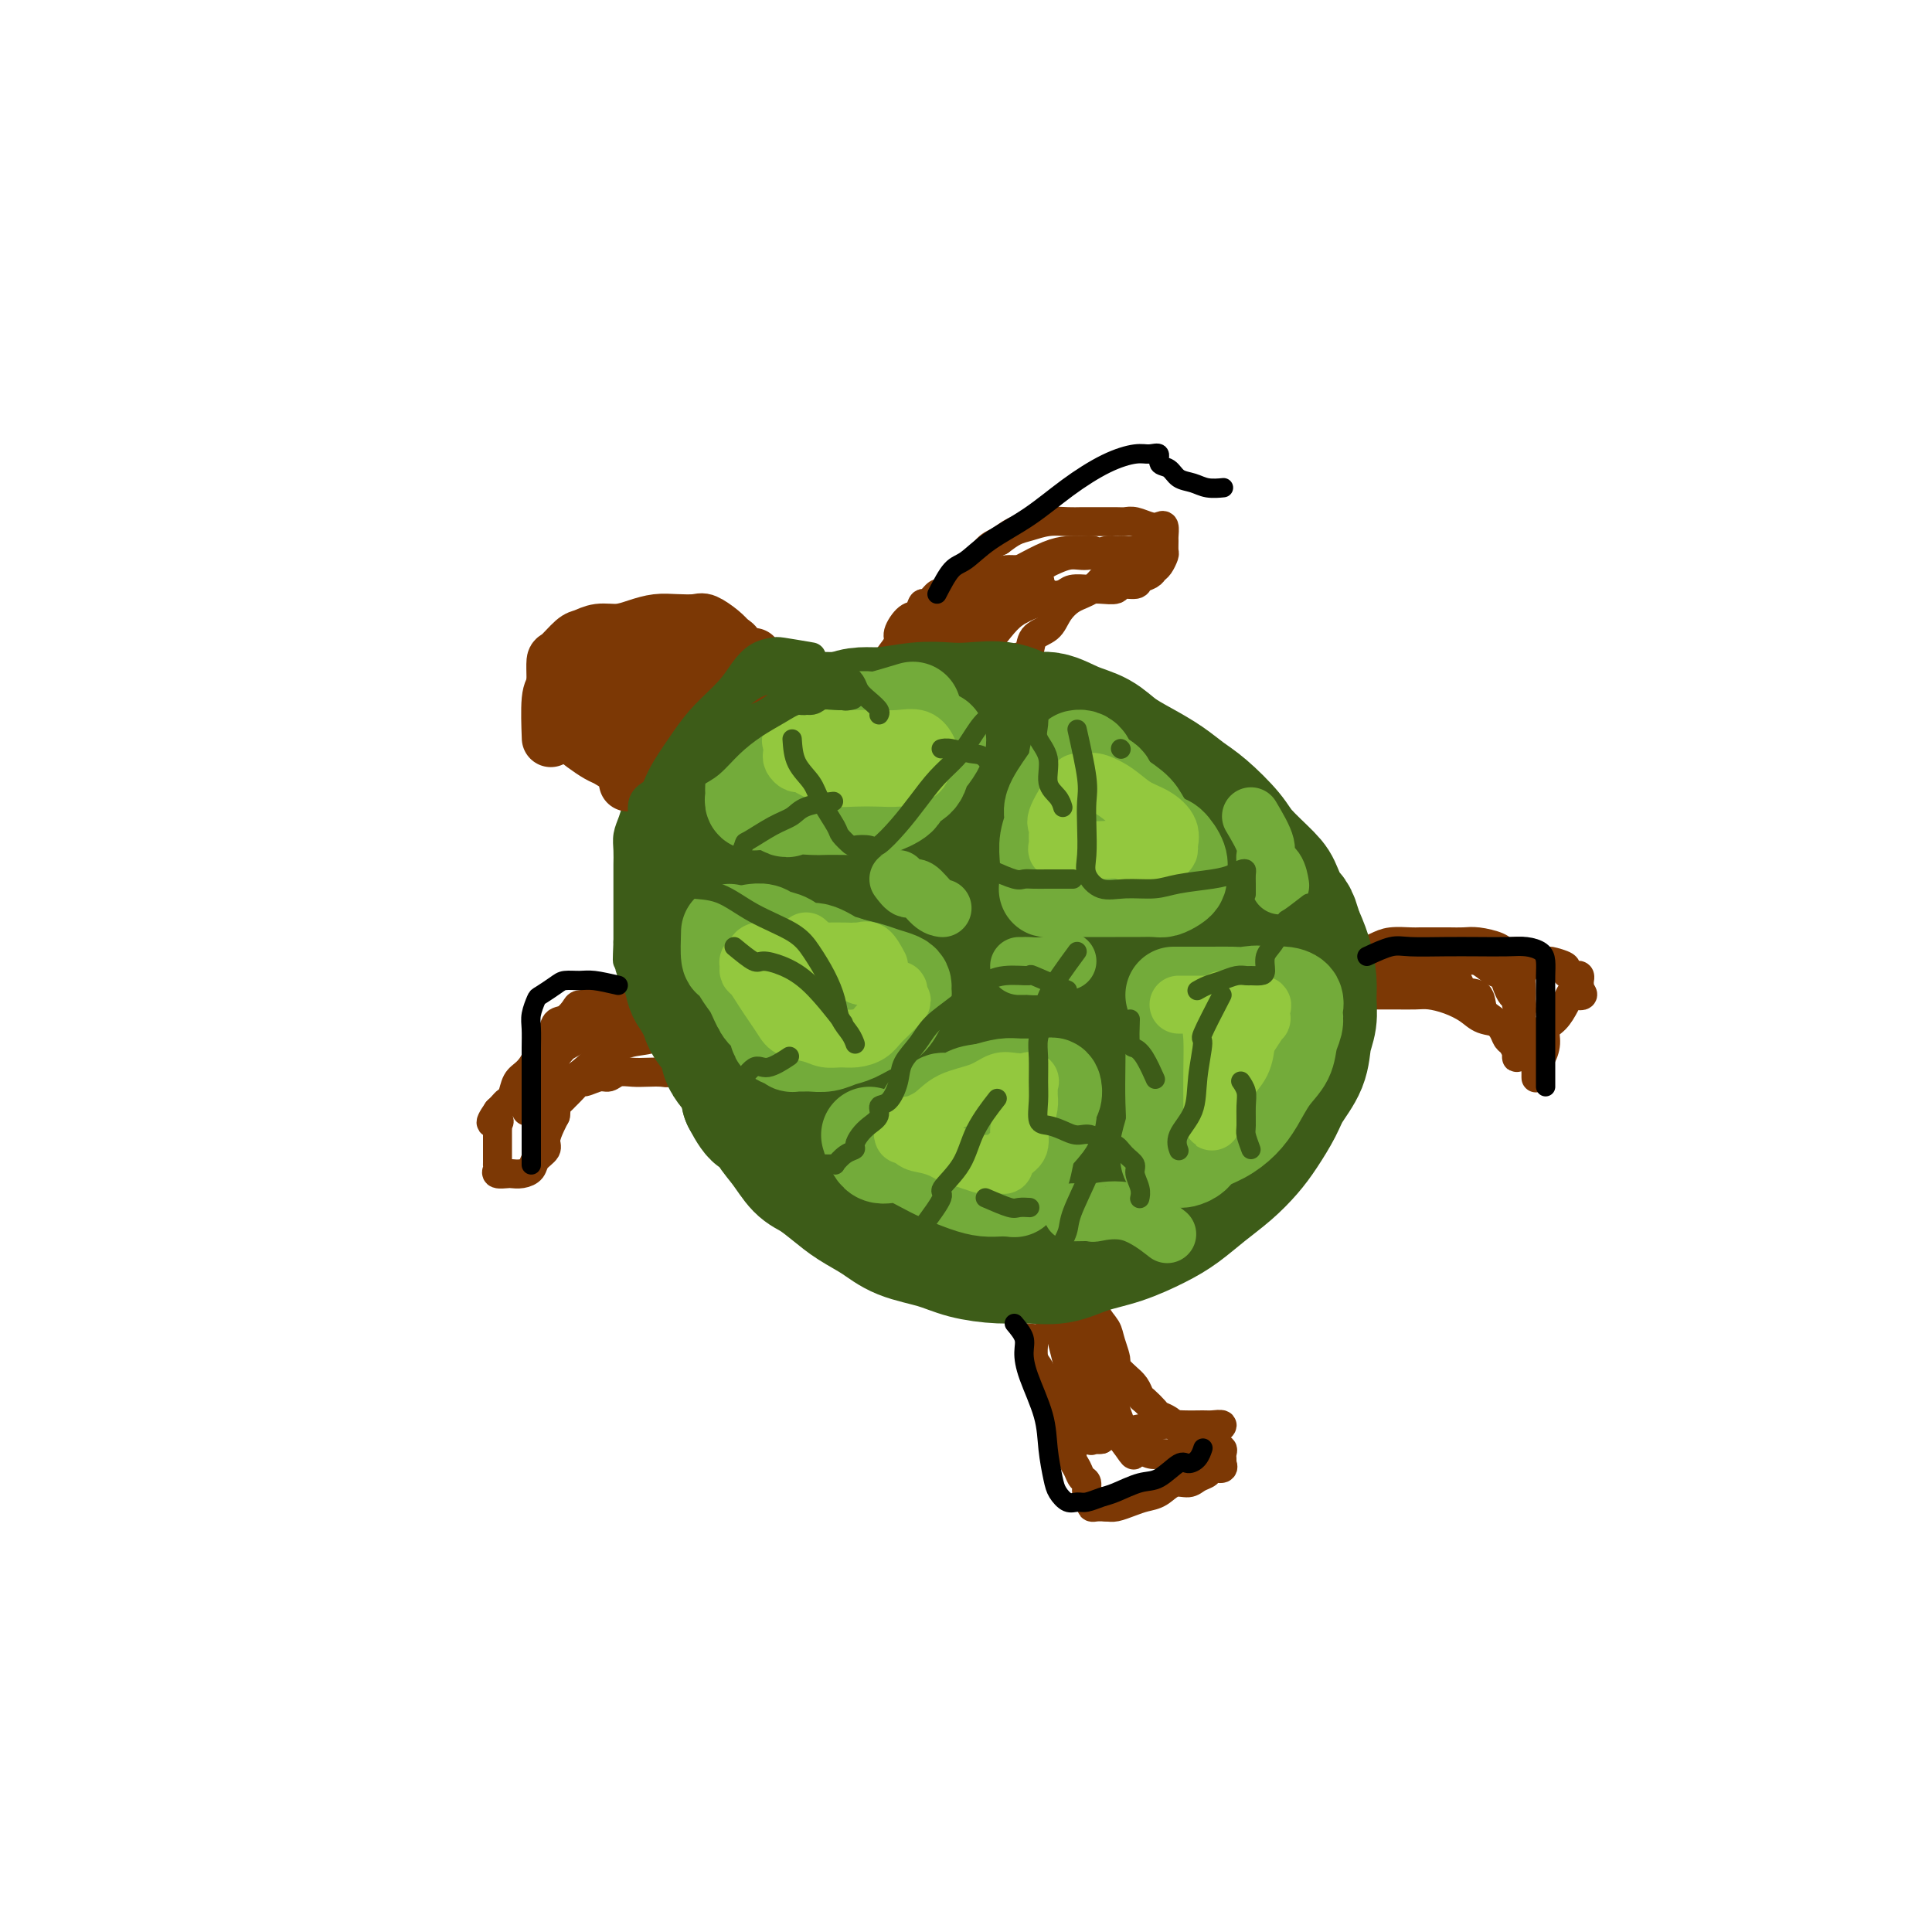 <svg viewBox='0 0 400 400' version='1.1' xmlns='http://www.w3.org/2000/svg' xmlns:xlink='http://www.w3.org/1999/xlink'><g fill='none' stroke='#7C3805' stroke-width='6' stroke-linecap='round' stroke-linejoin='round'><path d='M147,207c-2.089,0.423 -4.178,0.845 -5,1c-0.822,0.155 -0.375,0.041 -1,0c-0.625,-0.041 -2.320,-0.011 -3,0c-0.680,0.011 -0.344,0.003 -1,0c-0.656,-0.003 -2.303,-0.001 -3,0c-0.697,0.001 -0.442,0.000 -1,0c-0.558,-0.000 -1.928,-0.000 -3,0c-1.072,0.000 -1.845,0.000 -2,0c-0.155,-0.000 0.309,-0.000 0,0c-0.309,0.000 -1.391,0.000 -2,0c-0.609,-0.000 -0.744,-0.001 -1,0c-0.256,0.001 -0.631,0.002 -1,0c-0.369,-0.002 -0.731,-0.007 -1,0c-0.269,0.007 -0.443,0.027 -1,0c-0.557,-0.027 -1.496,-0.101 -2,0c-0.504,0.101 -0.573,0.379 -1,1c-0.427,0.621 -1.213,1.587 -2,2c-0.787,0.413 -1.576,0.275 -2,1c-0.424,0.725 -0.485,2.314 -1,3c-0.515,0.686 -1.486,0.467 -2,1c-0.514,0.533 -0.571,1.816 -1,3c-0.429,1.184 -1.228,2.268 -2,3c-0.772,0.732 -1.516,1.113 -2,2c-0.484,0.887 -0.707,2.279 -1,3c-0.293,0.721 -0.656,0.771 -1,1c-0.344,0.229 -0.670,0.637 -1,1c-0.330,0.363 -0.665,0.682 -1,1'/><path d='M103,230c-2.630,3.792 -0.705,2.272 0,2c0.705,-0.272 0.189,0.704 0,1c-0.189,0.296 -0.051,-0.089 0,0c0.051,0.089 0.014,0.653 0,1c-0.014,0.347 -0.004,0.479 0,1c0.004,0.521 0.001,1.431 0,2c-0.001,0.569 0.000,0.796 0,1c-0.000,0.204 -0.002,0.384 0,1c0.002,0.616 0.007,1.668 0,2c-0.007,0.332 -0.028,-0.055 0,0c0.028,0.055 0.104,0.551 0,1c-0.104,0.449 -0.389,0.850 0,1c0.389,0.150 1.451,0.048 2,0c0.549,-0.048 0.586,-0.044 1,0c0.414,0.044 1.206,0.126 2,0c0.794,-0.126 1.589,-0.460 2,-1c0.411,-0.540 0.439,-1.286 1,-2c0.561,-0.714 1.656,-1.398 2,-2c0.344,-0.602 -0.061,-1.124 0,-2c0.061,-0.876 0.589,-2.108 1,-3c0.411,-0.892 0.706,-1.446 1,-2'/><path d='M115,231c0.263,-1.490 -0.080,-1.713 0,-2c0.080,-0.287 0.583,-0.636 1,-1c0.417,-0.364 0.748,-0.743 1,-1c0.252,-0.257 0.424,-0.394 1,-1c0.576,-0.606 1.557,-1.683 2,-2c0.443,-0.317 0.348,0.125 1,0c0.652,-0.125 2.050,-0.818 3,-1c0.950,-0.182 1.452,0.147 2,0c0.548,-0.147 1.143,-0.770 2,-1c0.857,-0.230 1.977,-0.066 3,0c1.023,0.066 1.951,0.033 3,0c1.049,-0.033 2.221,-0.065 3,0c0.779,0.065 1.167,0.228 2,0c0.833,-0.228 2.110,-0.848 3,-1c0.890,-0.152 1.391,0.163 2,0c0.609,-0.163 1.326,-0.803 2,-1c0.674,-0.197 1.305,0.049 2,0c0.695,-0.049 1.454,-0.395 2,-1c0.546,-0.605 0.878,-1.470 1,-2c0.122,-0.530 0.033,-0.724 0,-1c-0.033,-0.276 -0.009,-0.632 0,-1c0.009,-0.368 0.002,-0.746 0,-1c-0.002,-0.254 -0.001,-0.383 0,-1c0.001,-0.617 -0.000,-1.723 0,-2c0.000,-0.277 0.001,0.276 0,0c-0.001,-0.276 -0.003,-1.380 0,-2c0.003,-0.620 0.012,-0.754 0,-1c-0.012,-0.246 -0.044,-0.602 0,-1c0.044,-0.398 0.166,-0.838 0,-1c-0.166,-0.162 -0.619,-0.046 -1,0c-0.381,0.046 -0.691,0.023 -1,0'/><path d='M149,206c-0.415,-1.950 -0.954,-0.326 -1,0c-0.046,0.326 0.401,-0.645 0,-1c-0.401,-0.355 -1.649,-0.095 -2,0c-0.351,0.095 0.194,0.026 0,0c-0.194,-0.026 -1.129,-0.007 -2,0c-0.871,0.007 -1.678,0.002 -2,0c-0.322,-0.002 -0.158,-0.001 -1,0c-0.842,0.001 -2.691,0.004 -4,0c-1.309,-0.004 -2.079,-0.014 -3,0c-0.921,0.014 -1.993,0.052 -3,0c-1.007,-0.052 -1.950,-0.195 -3,0c-1.050,0.195 -2.206,0.726 -3,1c-0.794,0.274 -1.225,0.289 -2,1c-0.775,0.711 -1.895,2.119 -3,3c-1.105,0.881 -2.195,1.237 -3,2c-0.805,0.763 -1.325,1.933 -2,3c-0.675,1.067 -1.504,2.031 -2,3c-0.496,0.969 -0.658,1.943 -1,3c-0.342,1.057 -0.862,2.196 -1,3c-0.138,0.804 0.107,1.272 0,2c-0.107,0.728 -0.566,1.716 -1,2c-0.434,0.284 -0.844,-0.135 -1,0c-0.156,0.135 -0.058,0.823 0,1c0.058,0.177 0.078,-0.159 0,-1c-0.078,-0.841 -0.252,-2.188 0,-3c0.252,-0.812 0.929,-1.089 2,-2c1.071,-0.911 2.535,-2.455 4,-4'/><path d='M115,219c1.712,-2.383 3.493,-3.840 5,-5c1.507,-1.160 2.740,-2.024 4,-3c1.260,-0.976 2.549,-2.065 4,-3c1.451,-0.935 3.066,-1.715 4,-2c0.934,-0.285 1.187,-0.076 2,0c0.813,0.076 2.187,0.020 3,0c0.813,-0.020 1.064,-0.005 2,0c0.936,0.005 2.556,0.001 3,0c0.444,-0.001 -0.287,0.003 0,0c0.287,-0.003 1.594,-0.012 2,0c0.406,0.012 -0.087,0.044 0,0c0.087,-0.044 0.754,-0.166 1,0c0.246,0.166 0.072,0.618 0,1c-0.072,0.382 -0.041,0.695 0,1c0.041,0.305 0.092,0.603 0,1c-0.092,0.397 -0.326,0.892 -1,1c-0.674,0.108 -1.789,-0.172 -3,0c-1.211,0.172 -2.519,0.798 -4,1c-1.481,0.202 -3.135,-0.018 -5,0c-1.865,0.018 -3.942,0.273 -6,1c-2.058,0.727 -4.096,1.924 -6,3c-1.904,1.076 -3.673,2.031 -5,3c-1.327,0.969 -2.212,1.952 -3,3c-0.788,1.048 -1.479,2.159 -2,3c-0.521,0.841 -0.872,1.411 -1,2c-0.128,0.589 -0.035,1.197 0,2c0.035,0.803 0.010,1.801 0,2c-0.010,0.199 -0.005,-0.400 0,-1'/><path d='M109,229c-0.592,1.639 0.928,0.236 2,-1c1.072,-1.236 1.696,-2.305 3,-3c1.304,-0.695 3.287,-1.017 5,-2c1.713,-0.983 3.157,-2.628 5,-4c1.843,-1.372 4.084,-2.473 6,-3c1.916,-0.527 3.508,-0.481 5,-1c1.492,-0.519 2.886,-1.602 4,-2c1.114,-0.398 1.948,-0.110 3,0c1.052,0.110 2.320,0.043 3,0c0.680,-0.043 0.770,-0.063 1,0c0.230,0.063 0.600,0.209 1,0c0.400,-0.209 0.828,-0.774 1,-1c0.172,-0.226 0.086,-0.113 0,0'/><path d='M183,163c-0.844,-2.181 -1.688,-4.361 -2,-6c-0.312,-1.639 -0.092,-2.735 0,-4c0.092,-1.265 0.057,-2.699 0,-4c-0.057,-1.301 -0.136,-2.469 0,-4c0.136,-1.531 0.487,-3.426 1,-5c0.513,-1.574 1.188,-2.826 2,-4c0.812,-1.174 1.762,-2.270 2,-3c0.238,-0.730 -0.236,-1.094 0,-2c0.236,-0.906 1.180,-2.356 2,-3c0.820,-0.644 1.514,-0.483 2,-1c0.486,-0.517 0.762,-1.711 1,-2c0.238,-0.289 0.437,0.327 1,0c0.563,-0.327 1.492,-1.598 2,-2c0.508,-0.402 0.597,0.065 1,0c0.403,-0.065 1.121,-0.662 2,-1c0.879,-0.338 1.918,-0.416 3,-1c1.082,-0.584 2.206,-1.675 3,-2c0.794,-0.325 1.258,0.115 2,0c0.742,-0.115 1.762,-0.786 3,-1c1.238,-0.214 2.696,0.030 4,0c1.304,-0.030 2.456,-0.334 4,-1c1.544,-0.666 3.480,-1.695 5,-2c1.520,-0.305 2.624,0.114 4,0c1.376,-0.114 3.024,-0.762 4,-1c0.976,-0.238 1.279,-0.068 2,0c0.721,0.068 1.861,0.034 3,0'/><path d='M234,114c4.917,-0.772 1.708,-0.203 1,0c-0.708,0.203 1.084,0.039 2,0c0.916,-0.039 0.955,0.045 1,0c0.045,-0.045 0.097,-0.219 0,0c-0.097,0.219 -0.344,0.833 -1,1c-0.656,0.167 -1.722,-0.112 -2,0c-0.278,0.112 0.233,0.614 0,1c-0.233,0.386 -1.209,0.655 -2,1c-0.791,0.345 -1.395,0.767 -2,1c-0.605,0.233 -1.210,0.279 -2,1c-0.790,0.721 -1.763,2.117 -3,3c-1.237,0.883 -2.736,1.252 -4,2c-1.264,0.748 -2.292,1.874 -3,3c-0.708,1.126 -1.096,2.251 -2,3c-0.904,0.749 -2.322,1.121 -3,2c-0.678,0.879 -0.614,2.263 -1,3c-0.386,0.737 -1.220,0.827 -2,1c-0.780,0.173 -1.506,0.431 -2,1c-0.494,0.569 -0.758,1.451 -1,2c-0.242,0.549 -0.464,0.766 -1,1c-0.536,0.234 -1.387,0.485 -2,1c-0.613,0.515 -0.989,1.293 -1,2c-0.011,0.707 0.343,1.344 0,2c-0.343,0.656 -1.384,1.330 -2,2c-0.616,0.670 -0.808,1.335 -1,2'/><path d='M201,149c-3.265,4.213 -0.927,2.246 0,2c0.927,-0.246 0.445,1.230 0,2c-0.445,0.770 -0.851,0.835 -1,1c-0.149,0.165 -0.041,0.429 0,1c0.041,0.571 0.014,1.448 0,2c-0.014,0.552 -0.014,0.777 0,1c0.014,0.223 0.041,0.443 0,1c-0.041,0.557 -0.151,1.449 0,2c0.151,0.551 0.562,0.759 1,1c0.438,0.241 0.902,0.513 1,1c0.098,0.487 -0.172,1.189 0,2c0.172,0.811 0.784,1.730 1,2c0.216,0.270 0.034,-0.111 0,0c-0.034,0.111 0.078,0.714 0,1c-0.078,0.286 -0.347,0.257 -1,0c-0.653,-0.257 -1.692,-0.741 -2,-1c-0.308,-0.259 0.113,-0.292 0,-1c-0.113,-0.708 -0.762,-2.092 -1,-3c-0.238,-0.908 -0.065,-1.340 0,-2c0.065,-0.660 0.023,-1.547 0,-3c-0.023,-1.453 -0.025,-3.473 0,-5c0.025,-1.527 0.079,-2.561 0,-4c-0.079,-1.439 -0.290,-3.281 0,-5c0.290,-1.719 1.080,-3.314 2,-5c0.920,-1.686 1.968,-3.462 3,-5c1.032,-1.538 2.047,-2.837 3,-4c0.953,-1.163 1.844,-2.189 3,-3c1.156,-0.811 2.578,-1.405 4,-2'/><path d='M214,125c2.838,-3.409 2.434,-2.430 3,-2c0.566,0.430 2.104,0.311 3,0c0.896,-0.311 1.151,-0.814 2,-1c0.849,-0.186 2.291,-0.054 3,0c0.709,0.054 0.684,0.029 1,0c0.316,-0.029 0.973,-0.063 2,0c1.027,0.063 2.426,0.224 3,0c0.574,-0.224 0.325,-0.834 1,-1c0.675,-0.166 2.275,0.111 3,0c0.725,-0.111 0.576,-0.611 1,-1c0.424,-0.389 1.420,-0.666 2,-1c0.580,-0.334 0.744,-0.723 1,-1c0.256,-0.277 0.604,-0.440 1,-1c0.396,-0.560 0.839,-1.517 1,-2c0.161,-0.483 0.041,-0.494 0,-1c-0.041,-0.506 -0.002,-1.508 0,-2c0.002,-0.492 -0.034,-0.475 0,-1c0.034,-0.525 0.136,-1.591 0,-2c-0.136,-0.409 -0.510,-0.162 -1,0c-0.490,0.162 -1.097,0.240 -2,0c-0.903,-0.240 -2.104,-0.796 -3,-1c-0.896,-0.204 -1.488,-0.054 -2,0c-0.512,0.054 -0.944,0.014 -2,0c-1.056,-0.014 -2.737,-0.001 -4,0c-1.263,0.001 -2.109,-0.012 -3,0c-0.891,0.012 -1.827,0.047 -3,0c-1.173,-0.047 -2.582,-0.178 -4,0c-1.418,0.178 -2.843,0.663 -4,1c-1.157,0.337 -2.045,0.525 -3,1c-0.955,0.475 -1.978,1.238 -3,2'/><path d='M207,112c-2.047,0.891 -2.164,1.119 -3,2c-0.836,0.881 -2.390,2.414 -4,4c-1.610,1.586 -3.275,3.223 -5,5c-1.725,1.777 -3.510,3.694 -5,6c-1.490,2.306 -2.687,5.002 -4,7c-1.313,1.998 -2.744,3.298 -4,5c-1.256,1.702 -2.337,3.805 -3,6c-0.663,2.195 -0.907,4.483 -1,6c-0.093,1.517 -0.036,2.262 0,3c0.036,0.738 0.051,1.468 0,2c-0.051,0.532 -0.169,0.865 0,1c0.169,0.135 0.623,0.071 1,0c0.377,-0.071 0.677,-0.148 1,0c0.323,0.148 0.669,0.523 1,0c0.331,-0.523 0.645,-1.942 1,-3c0.355,-1.058 0.749,-1.755 1,-3c0.251,-1.245 0.357,-3.039 1,-5c0.643,-1.961 1.822,-4.089 3,-6c1.178,-1.911 2.356,-3.604 4,-6c1.644,-2.396 3.756,-5.493 6,-8c2.244,-2.507 4.621,-4.423 7,-6c2.379,-1.577 4.759,-2.815 7,-4c2.241,-1.185 4.342,-2.318 6,-3c1.658,-0.682 2.872,-0.915 4,-1c1.128,-0.085 2.168,-0.023 3,0c0.832,0.023 1.455,0.006 2,0c0.545,-0.006 1.013,-0.002 1,0c-0.013,0.002 -0.506,0.001 -1,0'/><path d='M226,114c0.912,-0.180 -1.308,-0.128 -3,0c-1.692,0.128 -2.858,0.334 -4,1c-1.142,0.666 -2.262,1.791 -4,3c-1.738,1.209 -4.094,2.500 -6,4c-1.906,1.500 -3.362,3.208 -5,5c-1.638,1.792 -3.458,3.667 -5,6c-1.542,2.333 -2.805,5.122 -4,8c-1.195,2.878 -2.322,5.844 -3,8c-0.678,2.156 -0.907,3.503 -1,5c-0.093,1.497 -0.050,3.144 0,4c0.050,0.856 0.107,0.921 0,1c-0.107,0.079 -0.377,0.171 0,0c0.377,-0.171 1.402,-0.606 2,-2c0.598,-1.394 0.769,-3.746 1,-6c0.231,-2.254 0.522,-4.411 1,-7c0.478,-2.589 1.142,-5.611 2,-8c0.858,-2.389 1.910,-4.146 3,-6c1.090,-1.854 2.217,-3.807 3,-5c0.783,-1.193 1.222,-1.627 2,-2c0.778,-0.373 1.894,-0.686 3,-1c1.106,-0.314 2.200,-0.628 3,-1c0.800,-0.372 1.305,-0.801 2,-1c0.695,-0.199 1.578,-0.166 2,0c0.422,0.166 0.381,0.467 0,1c-0.381,0.533 -1.103,1.297 -2,2c-0.897,0.703 -1.971,1.344 -3,2c-1.029,0.656 -2.015,1.328 -3,2'/><path d='M207,127c-2.019,1.811 -3.067,2.840 -4,4c-0.933,1.160 -1.752,2.451 -3,4c-1.248,1.549 -2.924,3.357 -4,5c-1.076,1.643 -1.553,3.120 -2,5c-0.447,1.880 -0.866,4.164 -1,6c-0.134,1.836 0.016,3.224 0,4c-0.016,0.776 -0.196,0.940 0,1c0.196,0.060 0.770,0.017 1,0c0.230,-0.017 0.115,-0.009 0,0'/><path d='M215,262c-0.423,3.801 -0.846,7.603 -1,9c-0.154,1.397 -0.038,0.391 0,1c0.038,0.609 -0.001,2.834 0,4c0.001,1.166 0.043,1.274 0,2c-0.043,0.726 -0.171,2.070 0,3c0.171,0.930 0.641,1.446 1,2c0.359,0.554 0.607,1.145 1,2c0.393,0.855 0.931,1.972 1,3c0.069,1.028 -0.331,1.966 0,3c0.331,1.034 1.394,2.164 2,3c0.606,0.836 0.754,1.378 1,2c0.246,0.622 0.590,1.322 1,2c0.410,0.678 0.884,1.332 1,2c0.116,0.668 -0.128,1.348 0,2c0.128,0.652 0.626,1.274 1,2c0.374,0.726 0.622,1.556 1,2c0.378,0.444 0.885,0.501 1,1c0.115,0.499 -0.163,1.440 0,2c0.163,0.560 0.767,0.738 1,1c0.233,0.262 0.093,0.606 0,1c-0.093,0.394 -0.140,0.837 0,1c0.140,0.163 0.469,0.047 1,0c0.531,-0.047 1.266,-0.023 2,0'/><path d='M229,312c0.773,0.046 1.207,0.162 2,0c0.793,-0.162 1.945,-0.603 3,-1c1.055,-0.397 2.011,-0.750 3,-1c0.989,-0.250 2.009,-0.395 3,-1c0.991,-0.605 1.952,-1.669 3,-2c1.048,-0.331 2.183,0.070 3,0c0.817,-0.070 1.315,-0.611 2,-1c0.685,-0.389 1.557,-0.626 2,-1c0.443,-0.374 0.459,-0.884 1,-1c0.541,-0.116 1.609,0.162 2,0c0.391,-0.162 0.104,-0.764 0,-1c-0.104,-0.236 -0.027,-0.106 0,0c0.027,0.106 0.002,0.188 0,0c-0.002,-0.188 0.018,-0.647 0,-1c-0.018,-0.353 -0.074,-0.601 0,-1c0.074,-0.399 0.276,-0.950 0,-1c-0.276,-0.050 -1.032,0.400 -2,0c-0.968,-0.400 -2.147,-1.652 -3,-2c-0.853,-0.348 -1.379,0.206 -2,0c-0.621,-0.206 -1.336,-1.172 -2,-2c-0.664,-0.828 -1.277,-1.516 -2,-2c-0.723,-0.484 -1.555,-0.762 -2,-1c-0.445,-0.238 -0.503,-0.434 -1,-1c-0.497,-0.566 -1.432,-1.502 -2,-2c-0.568,-0.498 -0.768,-0.557 -1,-1c-0.232,-0.443 -0.495,-1.269 -1,-2c-0.505,-0.731 -1.253,-1.365 -2,-2'/><path d='M233,285c-3.495,-3.416 -2.231,-2.455 -2,-3c0.231,-0.545 -0.569,-2.596 -1,-4c-0.431,-1.404 -0.492,-2.160 -1,-3c-0.508,-0.840 -1.464,-1.764 -2,-3c-0.536,-1.236 -0.652,-2.785 -1,-4c-0.348,-1.215 -0.930,-2.095 -1,-3c-0.070,-0.905 0.370,-1.836 0,-3c-0.370,-1.164 -1.549,-2.562 -2,-3c-0.451,-0.438 -0.173,0.084 0,0c0.173,-0.084 0.243,-0.773 0,-1c-0.243,-0.227 -0.797,0.007 -1,0c-0.203,-0.007 -0.054,-0.255 0,0c0.054,0.255 0.015,1.013 0,2c-0.015,0.987 -0.004,2.203 0,3c0.004,0.797 0.003,1.176 0,2c-0.003,0.824 -0.008,2.092 0,3c0.008,0.908 0.029,1.457 0,2c-0.029,0.543 -0.107,1.082 0,2c0.107,0.918 0.400,2.217 1,3c0.600,0.783 1.509,1.052 2,2c0.491,0.948 0.565,2.577 1,4c0.435,1.423 1.231,2.642 2,4c0.769,1.358 1.513,2.855 2,4c0.487,1.145 0.719,1.938 1,3c0.281,1.062 0.610,2.393 1,3c0.390,0.607 0.839,0.489 1,1c0.161,0.511 0.033,1.653 0,2c-0.033,0.347 0.030,-0.099 0,0c-0.030,0.099 -0.151,0.743 0,1c0.151,0.257 0.576,0.129 1,0'/><path d='M234,299c1.729,4.262 0.050,1.418 -1,0c-1.050,-1.418 -1.471,-1.409 -2,-2c-0.529,-0.591 -1.168,-1.781 -2,-3c-0.832,-1.219 -1.859,-2.467 -3,-4c-1.141,-1.533 -2.397,-3.350 -3,-5c-0.603,-1.650 -0.554,-3.131 -1,-5c-0.446,-1.869 -1.387,-4.125 -2,-6c-0.613,-1.875 -0.896,-3.371 -1,-5c-0.104,-1.629 -0.028,-3.393 0,-5c0.028,-1.607 0.007,-3.058 0,-4c-0.007,-0.942 -0.002,-1.377 0,-2c0.002,-0.623 0.001,-1.436 0,-2c-0.001,-0.564 -0.000,-0.880 0,-1c0.000,-0.120 -0.000,-0.043 0,0c0.000,0.043 0.000,0.052 0,1c-0.000,0.948 -0.001,2.836 0,4c0.001,1.164 0.003,1.606 0,3c-0.003,1.394 -0.012,3.740 0,5c0.012,1.260 0.045,1.434 0,2c-0.045,0.566 -0.167,1.523 0,3c0.167,1.477 0.625,3.473 1,5c0.375,1.527 0.668,2.585 1,4c0.332,1.415 0.705,3.189 1,5c0.295,1.811 0.513,3.660 1,5c0.487,1.340 1.244,2.170 2,3'/><path d='M225,295c1.110,4.083 0.885,3.290 1,3c0.115,-0.290 0.569,-0.078 1,0c0.431,0.078 0.837,0.022 1,0c0.163,-0.022 0.081,-0.011 0,0'/><path d='M231,292c1.233,3.411 2.465,6.823 3,8c0.535,1.177 0.371,0.120 1,0c0.629,-0.120 2.051,0.697 3,1c0.949,0.303 1.423,0.093 2,0c0.577,-0.093 1.255,-0.067 2,0c0.745,0.067 1.558,0.176 2,0c0.442,-0.176 0.514,-0.639 1,-1c0.486,-0.361 1.387,-0.622 2,-1c0.613,-0.378 0.938,-0.872 1,-1c0.062,-0.128 -0.139,0.110 0,0c0.139,-0.110 0.617,-0.569 1,-1c0.383,-0.431 0.671,-0.833 1,-1c0.329,-0.167 0.700,-0.097 1,0c0.300,0.097 0.528,0.222 1,0c0.472,-0.222 1.187,-0.793 1,-1c-0.187,-0.207 -1.277,-0.052 -2,0c-0.723,0.052 -1.078,0.000 -2,0c-0.922,-0.000 -2.412,0.052 -4,0c-1.588,-0.052 -3.274,-0.206 -5,0c-1.726,0.206 -3.493,0.773 -5,1c-1.507,0.227 -2.753,0.113 -4,0'/><path d='M231,296c-4.192,0.321 -3.670,0.622 -4,1c-0.330,0.378 -1.510,0.833 -2,1c-0.490,0.167 -0.289,0.045 0,0c0.289,-0.045 0.665,-0.012 1,0c0.335,0.012 0.629,0.003 1,0c0.371,-0.003 0.820,-0.001 1,0c0.180,0.001 0.090,0.000 0,0'/><path d='M271,206c1.649,-3.805 3.299,-7.611 4,-9c0.701,-1.389 0.455,-0.362 1,0c0.545,0.362 1.883,0.058 3,0c1.117,-0.058 2.013,0.128 3,0c0.987,-0.128 2.063,-0.570 3,-1c0.937,-0.430 1.734,-0.847 3,-1c1.266,-0.153 3.000,-0.041 4,0c1.000,0.041 1.267,0.010 2,0c0.733,-0.010 1.933,-0.000 3,0c1.067,0.000 2.000,-0.010 3,0c1.000,0.010 2.068,0.040 3,0c0.932,-0.040 1.729,-0.152 3,0c1.271,0.152 3.017,0.566 4,1c0.983,0.434 1.203,0.886 2,1c0.797,0.114 2.173,-0.110 3,0c0.827,0.110 1.107,0.554 2,1c0.893,0.446 2.400,0.894 3,1c0.600,0.106 0.293,-0.129 1,0c0.707,0.129 2.428,0.622 3,1c0.572,0.378 -0.004,0.640 0,1c0.004,0.360 0.590,0.817 1,1c0.410,0.183 0.646,0.090 1,0c0.354,-0.090 0.827,-0.179 1,0c0.173,0.179 0.047,0.625 0,1c-0.047,0.375 -0.013,0.679 0,1c0.013,0.321 0.007,0.661 0,1'/><path d='M327,205c1.681,1.485 -0.118,1.198 -1,1c-0.882,-0.198 -0.849,-0.307 -1,0c-0.151,0.307 -0.488,1.032 -1,2c-0.512,0.968 -1.199,2.181 -2,3c-0.801,0.819 -1.717,1.244 -2,2c-0.283,0.756 0.068,1.841 0,3c-0.068,1.159 -0.554,2.390 -1,3c-0.446,0.610 -0.852,0.597 -1,1c-0.148,0.403 -0.038,1.222 0,2c0.038,0.778 0.004,1.515 0,1c-0.004,-0.515 0.022,-2.284 0,-3c-0.022,-0.716 -0.091,-0.381 0,-1c0.091,-0.619 0.341,-2.192 0,-3c-0.341,-0.808 -1.273,-0.849 -2,-1c-0.727,-0.151 -1.250,-0.411 -2,-1c-0.750,-0.589 -1.727,-1.506 -3,-2c-1.273,-0.494 -2.843,-0.563 -4,-1c-1.157,-0.437 -1.902,-1.241 -3,-2c-1.098,-0.759 -2.551,-1.471 -4,-2c-1.449,-0.529 -2.895,-0.874 -4,-1c-1.105,-0.126 -1.870,-0.034 -3,0c-1.130,0.034 -2.626,0.009 -4,0c-1.374,-0.009 -2.626,-0.002 -4,0c-1.374,0.002 -2.870,0.001 -4,0c-1.130,-0.001 -1.894,-0.000 -3,0c-1.106,0.000 -2.553,0.000 -4,0'/><path d='M274,206c-4.547,-0.159 -2.916,-0.056 -3,0c-0.084,0.056 -1.884,0.065 -3,0c-1.116,-0.065 -1.547,-0.202 -2,0c-0.453,0.202 -0.927,0.745 -1,1c-0.073,0.255 0.255,0.223 1,0c0.745,-0.223 1.906,-0.638 3,-1c1.094,-0.362 2.120,-0.671 3,-1c0.880,-0.329 1.614,-0.676 3,-1c1.386,-0.324 3.424,-0.623 5,-1c1.576,-0.377 2.689,-0.832 4,-1c1.311,-0.168 2.820,-0.048 4,0c1.180,0.048 2.030,0.024 3,0c0.970,-0.024 2.060,-0.047 3,0c0.940,0.047 1.728,0.166 3,0c1.272,-0.166 3.026,-0.617 4,0c0.974,0.617 1.168,2.300 2,3c0.832,0.700 2.303,0.415 3,1c0.697,0.585 0.620,2.040 1,3c0.380,0.960 1.216,1.427 2,2c0.784,0.573 1.517,1.254 2,2c0.483,0.746 0.718,1.556 1,2c0.282,0.444 0.612,0.520 1,1c0.388,0.480 0.835,1.363 1,2c0.165,0.637 0.047,1.027 0,1c-0.047,-0.027 -0.023,-0.471 0,-1c0.023,-0.529 0.045,-1.142 0,-2c-0.045,-0.858 -0.156,-1.959 0,-3c0.156,-1.041 0.578,-2.020 1,-3'/><path d='M315,210c0.150,-1.996 0.027,-2.485 0,-3c-0.027,-0.515 0.044,-1.055 0,-2c-0.044,-0.945 -0.202,-2.296 0,-3c0.202,-0.704 0.764,-0.763 0,-1c-0.764,-0.237 -2.854,-0.652 -4,-1c-1.146,-0.348 -1.348,-0.629 -2,-1c-0.652,-0.371 -1.754,-0.833 -3,-1c-1.246,-0.167 -2.636,-0.041 -4,0c-1.364,0.041 -2.700,-0.003 -4,0c-1.300,0.003 -2.563,0.053 -4,0c-1.437,-0.053 -3.049,-0.210 -4,0c-0.951,0.210 -1.240,0.788 -2,1c-0.760,0.212 -1.989,0.057 -2,0c-0.011,-0.057 1.197,-0.015 2,0c0.803,0.015 1.201,0.005 2,0c0.799,-0.005 1.999,-0.003 3,0c1.001,0.003 1.805,0.008 3,0c1.195,-0.008 2.782,-0.028 4,0c1.218,0.028 2.067,0.104 3,0c0.933,-0.104 1.952,-0.389 3,0c1.048,0.389 2.127,1.452 3,2c0.873,0.548 1.539,0.580 2,1c0.461,0.420 0.716,1.226 1,2c0.284,0.774 0.598,1.514 1,2c0.402,0.486 0.891,0.718 1,1c0.109,0.282 -0.163,0.614 0,1c0.163,0.386 0.761,0.824 1,1c0.239,0.176 0.120,0.088 0,0'/></g>
<g fill='none' stroke='#3D5C18' stroke-width='6' stroke-linecap='round' stroke-linejoin='round'><path d='M266,199c-0.904,-1.550 -1.807,-3.100 -2,-4c-0.193,-0.900 0.325,-1.150 0,-2c-0.325,-0.850 -1.495,-2.300 -2,-4c-0.505,-1.700 -0.347,-3.649 -1,-5c-0.653,-1.351 -2.118,-2.104 -3,-3c-0.882,-0.896 -1.181,-1.934 -2,-3c-0.819,-1.066 -2.157,-2.158 -3,-3c-0.843,-0.842 -1.191,-1.432 -2,-2c-0.809,-0.568 -2.078,-1.112 -3,-2c-0.922,-0.888 -1.496,-2.120 -2,-3c-0.504,-0.880 -0.938,-1.409 -2,-2c-1.062,-0.591 -2.752,-1.243 -4,-2c-1.248,-0.757 -2.052,-1.620 -3,-2c-0.948,-0.380 -2.038,-0.277 -3,-1c-0.962,-0.723 -1.796,-2.273 -3,-3c-1.204,-0.727 -2.777,-0.632 -4,-1c-1.223,-0.368 -2.097,-1.198 -3,-2c-0.903,-0.802 -1.834,-1.576 -3,-2c-1.166,-0.424 -2.565,-0.498 -4,-1c-1.435,-0.502 -2.904,-1.431 -4,-2c-1.096,-0.569 -1.819,-0.778 -3,-1c-1.181,-0.222 -2.819,-0.459 -4,-1c-1.181,-0.541 -1.905,-1.388 -3,-2c-1.095,-0.612 -2.561,-0.990 -4,-1c-1.439,-0.010 -2.850,0.348 -4,0c-1.150,-0.348 -2.041,-1.401 -3,-2c-0.959,-0.599 -1.988,-0.742 -3,-1c-1.012,-0.258 -2.006,-0.629 -3,-1'/><path d='M186,141c-6.117,-1.796 -3.908,-0.285 -4,0c-0.092,0.285 -2.485,-0.656 -4,-1c-1.515,-0.344 -2.153,-0.092 -3,0c-0.847,0.092 -1.903,0.024 -3,0c-1.097,-0.024 -2.236,-0.004 -3,0c-0.764,0.004 -1.152,-0.007 -2,0c-0.848,0.007 -2.157,0.032 -3,0c-0.843,-0.032 -1.220,-0.122 -2,0c-0.780,0.122 -1.963,0.454 -3,1c-1.037,0.546 -1.926,1.305 -3,2c-1.074,0.695 -2.331,1.327 -3,2c-0.669,0.673 -0.749,1.388 -2,2c-1.251,0.612 -3.672,1.123 -5,2c-1.328,0.877 -1.564,2.122 -2,3c-0.436,0.878 -1.072,1.389 -2,2c-0.928,0.611 -2.146,1.322 -3,2c-0.854,0.678 -1.342,1.321 -2,2c-0.658,0.679 -1.485,1.392 -2,2c-0.515,0.608 -0.716,1.110 -1,2c-0.284,0.890 -0.650,2.166 -1,3c-0.350,0.834 -0.682,1.224 -1,2c-0.318,0.776 -0.621,1.937 -1,3c-0.379,1.063 -0.834,2.029 -1,3c-0.166,0.971 -0.045,1.949 0,3c0.045,1.051 0.012,2.175 0,3c-0.012,0.825 -0.003,1.351 0,2c0.003,0.649 0.001,1.423 0,2c-0.001,0.577 -0.000,0.959 0,2c0.000,1.041 0.000,2.742 0,4c-0.000,1.258 -0.000,2.074 0,3c0.000,0.926 0.000,1.963 0,3'/><path d='M130,195c-0.185,4.648 -0.148,3.767 0,4c0.148,0.233 0.408,1.580 1,3c0.592,1.420 1.517,2.914 2,4c0.483,1.086 0.523,1.764 1,3c0.477,1.236 1.390,3.030 2,4c0.610,0.970 0.917,1.115 2,2c1.083,0.885 2.940,2.508 4,4c1.060,1.492 1.322,2.853 2,4c0.678,1.147 1.773,2.082 3,3c1.227,0.918 2.587,1.820 4,3c1.413,1.180 2.880,2.637 4,4c1.120,1.363 1.892,2.632 3,4c1.108,1.368 2.550,2.834 4,4c1.450,1.166 2.908,2.030 4,3c1.092,0.970 1.818,2.044 3,3c1.182,0.956 2.818,1.794 4,3c1.182,1.206 1.908,2.781 3,4c1.092,1.219 2.549,2.080 4,3c1.451,0.920 2.897,1.897 4,3c1.103,1.103 1.861,2.333 3,3c1.139,0.667 2.657,0.771 4,1c1.343,0.229 2.512,0.583 4,1c1.488,0.417 3.295,0.896 5,1c1.705,0.104 3.306,-0.169 5,0c1.694,0.169 3.479,0.778 5,1c1.521,0.222 2.777,0.057 4,0c1.223,-0.057 2.413,-0.007 4,0c1.587,0.007 3.570,-0.029 5,0c1.430,0.029 2.308,0.123 4,0c1.692,-0.123 4.198,-0.464 6,-1c1.802,-0.536 2.901,-1.268 4,-2'/><path d='M237,264c5.100,-1.001 4.349,-2.004 5,-3c0.651,-0.996 2.702,-1.984 4,-3c1.298,-1.016 1.841,-2.060 3,-3c1.159,-0.940 2.935,-1.777 4,-3c1.065,-1.223 1.421,-2.832 2,-4c0.579,-1.168 1.381,-1.894 2,-3c0.619,-1.106 1.055,-2.592 2,-4c0.945,-1.408 2.399,-2.739 3,-4c0.601,-1.261 0.350,-2.452 1,-4c0.650,-1.548 2.202,-3.453 3,-5c0.798,-1.547 0.841,-2.735 1,-4c0.159,-1.265 0.435,-2.608 1,-4c0.565,-1.392 1.419,-2.834 2,-4c0.581,-1.166 0.887,-2.056 1,-3c0.113,-0.944 0.031,-1.944 0,-3c-0.031,-1.056 -0.010,-2.170 0,-3c0.010,-0.830 0.011,-1.376 0,-2c-0.011,-0.624 -0.032,-1.326 0,-2c0.032,-0.674 0.117,-1.320 0,-2c-0.117,-0.680 -0.436,-1.394 -1,-2c-0.564,-0.606 -1.372,-1.103 -2,-2c-0.628,-0.897 -1.075,-2.193 -2,-3c-0.925,-0.807 -2.328,-1.123 -3,-2c-0.672,-0.877 -0.613,-2.314 -1,-3c-0.387,-0.686 -1.221,-0.622 -2,-1c-0.779,-0.378 -1.505,-1.200 -2,-2c-0.495,-0.800 -0.760,-1.579 -1,-2c-0.240,-0.421 -0.456,-0.484 -1,-1c-0.544,-0.516 -1.416,-1.485 -2,-2c-0.584,-0.515 -0.881,-0.576 -1,-1c-0.119,-0.424 -0.059,-1.212 0,-2'/><path d='M253,178c-2.644,-3.489 -0.756,-1.711 0,-1c0.756,0.711 0.378,0.356 0,0'/></g>
<g fill='none' stroke='#3D5C18' stroke-width='28' stroke-linecap='round' stroke-linejoin='round'><path d='M195,191c-2.537,2.116 -5.074,4.233 -6,6c-0.926,1.767 -0.242,3.185 0,5c0.242,1.815 0.042,4.029 0,7c-0.042,2.971 0.073,6.700 1,10c0.927,3.300 2.665,6.170 4,8c1.335,1.830 2.266,2.618 4,3c1.734,0.382 4.269,0.357 6,0c1.731,-0.357 2.657,-1.045 4,-3c1.343,-1.955 3.101,-5.177 4,-8c0.899,-2.823 0.937,-5.246 1,-8c0.063,-2.754 0.152,-5.837 0,-9c-0.152,-3.163 -0.544,-6.404 -2,-9c-1.456,-2.596 -3.975,-4.547 -6,-6c-2.025,-1.453 -3.554,-2.407 -6,-3c-2.446,-0.593 -5.808,-0.825 -8,-1c-2.192,-0.175 -3.214,-0.292 -5,0c-1.786,0.292 -4.338,0.992 -6,2c-1.662,1.008 -2.435,2.324 -3,4c-0.565,1.676 -0.922,3.714 -1,6c-0.078,2.286 0.122,4.822 0,7c-0.122,2.178 -0.565,3.999 0,6c0.565,2.001 2.139,4.181 4,6c1.861,1.819 4.011,3.276 6,4c1.989,0.724 3.819,0.714 6,1c2.181,0.286 4.714,0.867 7,0c2.286,-0.867 4.324,-3.181 6,-6c1.676,-2.819 2.990,-6.144 4,-10c1.010,-3.856 1.717,-8.245 2,-12c0.283,-3.755 0.141,-6.878 0,-10'/><path d='M211,181c0.036,-4.792 -0.873,-5.771 -2,-7c-1.127,-1.229 -2.472,-2.707 -4,-4c-1.528,-1.293 -3.239,-2.401 -5,-3c-1.761,-0.599 -3.570,-0.690 -5,-1c-1.430,-0.310 -2.479,-0.841 -4,-1c-1.521,-0.159 -3.513,0.054 -5,0c-1.487,-0.054 -2.469,-0.374 -4,0c-1.531,0.374 -3.610,1.441 -5,2c-1.390,0.559 -2.092,0.609 -3,1c-0.908,0.391 -2.023,1.124 -3,2c-0.977,0.876 -1.817,1.896 -3,3c-1.183,1.104 -2.709,2.290 -4,4c-1.291,1.710 -2.348,3.942 -3,6c-0.652,2.058 -0.901,3.941 -1,6c-0.099,2.059 -0.049,4.293 0,6c0.049,1.707 0.096,2.887 0,4c-0.096,1.113 -0.336,2.158 0,3c0.336,0.842 1.246,1.482 2,2c0.754,0.518 1.350,0.913 2,1c0.650,0.087 1.352,-0.134 2,0c0.648,0.134 1.240,0.622 2,0c0.760,-0.622 1.687,-2.356 2,-4c0.313,-1.644 0.011,-3.199 0,-5c-0.011,-1.801 0.268,-3.846 0,-6c-0.268,-2.154 -1.084,-4.415 -2,-6c-0.916,-1.585 -1.934,-2.494 -3,-4c-1.066,-1.506 -2.181,-3.611 -3,-5c-0.819,-1.389 -1.343,-2.063 -2,-3c-0.657,-0.937 -1.446,-2.137 -2,-3c-0.554,-0.863 -0.873,-1.389 -1,-2c-0.127,-0.611 -0.064,-1.305 0,-2'/><path d='M157,165c-2.046,-4.268 -0.662,-2.439 0,-2c0.662,0.439 0.603,-0.513 1,-1c0.397,-0.487 1.250,-0.508 2,-1c0.750,-0.492 1.397,-1.456 2,-2c0.603,-0.544 1.161,-0.668 2,-1c0.839,-0.332 1.957,-0.874 3,-1c1.043,-0.126 2.010,0.162 3,0c0.990,-0.162 2.002,-0.775 3,-1c0.998,-0.225 1.982,-0.061 3,0c1.018,0.061 2.069,0.019 3,0c0.931,-0.019 1.741,-0.017 3,0c1.259,0.017 2.967,0.047 4,0c1.033,-0.047 1.392,-0.170 2,0c0.608,0.170 1.466,0.634 2,1c0.534,0.366 0.745,0.634 1,1c0.255,0.366 0.556,0.831 1,1c0.444,0.169 1.032,0.042 1,0c-0.032,-0.042 -0.683,0.001 -1,0c-0.317,-0.001 -0.301,-0.044 -1,0c-0.699,0.044 -2.115,0.176 -3,0c-0.885,-0.176 -1.241,-0.660 -2,-1c-0.759,-0.340 -1.923,-0.536 -3,-1c-1.077,-0.464 -2.068,-1.196 -3,-2c-0.932,-0.804 -1.804,-1.679 -3,-2c-1.196,-0.321 -2.715,-0.086 -4,0c-1.285,0.086 -2.334,0.023 -3,0c-0.666,-0.023 -0.949,-0.006 -2,0c-1.051,0.006 -2.872,0.002 -4,0c-1.128,-0.002 -1.564,-0.001 -2,0'/><path d='M162,153c-2.541,-0.161 -1.392,-0.565 -2,0c-0.608,0.565 -2.972,2.097 -4,3c-1.028,0.903 -0.719,1.175 -1,2c-0.281,0.825 -1.150,2.203 -2,3c-0.850,0.797 -1.680,1.013 -2,2c-0.320,0.987 -0.128,2.743 0,4c0.128,1.257 0.193,2.013 0,3c-0.193,0.987 -0.644,2.204 -1,3c-0.356,0.796 -0.617,1.171 -1,2c-0.383,0.829 -0.887,2.113 -1,3c-0.113,0.887 0.166,1.377 0,2c-0.166,0.623 -0.776,1.378 -1,2c-0.224,0.622 -0.061,1.111 0,2c0.061,0.889 0.020,2.177 0,3c-0.020,0.823 -0.018,1.179 0,2c0.018,0.821 0.051,2.107 0,3c-0.051,0.893 -0.187,1.394 0,2c0.187,0.606 0.697,1.317 1,2c0.303,0.683 0.400,1.338 1,2c0.600,0.662 1.704,1.332 2,2c0.296,0.668 -0.216,1.335 0,2c0.216,0.665 1.160,1.326 2,2c0.840,0.674 1.575,1.359 2,2c0.425,0.641 0.539,1.238 1,2c0.461,0.762 1.267,1.690 2,3c0.733,1.310 1.392,3.004 2,4c0.608,0.996 1.166,1.295 2,2c0.834,0.705 1.945,1.818 3,3c1.055,1.182 2.053,2.434 3,3c0.947,0.566 1.842,0.448 3,1c1.158,0.552 2.579,1.776 4,3'/><path d='M175,227c3.046,2.408 3.160,2.427 4,3c0.840,0.573 2.407,1.700 4,3c1.593,1.300 3.214,2.772 5,4c1.786,1.228 3.737,2.213 5,3c1.263,0.787 1.838,1.375 3,2c1.162,0.625 2.911,1.285 4,2c1.089,0.715 1.517,1.483 2,2c0.483,0.517 1.021,0.782 2,1c0.979,0.218 2.401,0.388 3,1c0.599,0.612 0.376,1.666 1,2c0.624,0.334 2.094,-0.053 3,0c0.906,0.053 1.247,0.545 2,1c0.753,0.455 1.919,0.873 3,1c1.081,0.127 2.077,-0.038 3,0c0.923,0.038 1.773,0.279 3,0c1.227,-0.279 2.832,-1.078 4,-2c1.168,-0.922 1.898,-1.967 3,-3c1.102,-1.033 2.576,-2.054 4,-3c1.424,-0.946 2.798,-1.816 4,-3c1.202,-1.184 2.231,-2.682 3,-4c0.769,-1.318 1.278,-2.456 2,-4c0.722,-1.544 1.658,-3.494 2,-5c0.342,-1.506 0.090,-2.568 0,-4c-0.090,-1.432 -0.016,-3.233 0,-5c0.016,-1.767 -0.024,-3.499 0,-5c0.024,-1.501 0.114,-2.771 0,-4c-0.114,-1.229 -0.431,-2.418 -1,-4c-0.569,-1.582 -1.390,-3.558 -2,-5c-0.610,-1.442 -1.010,-2.350 -2,-4c-0.990,-1.650 -2.568,-4.043 -4,-6c-1.432,-1.957 -2.716,-3.479 -4,-5'/><path d='M231,186c-2.539,-3.909 -2.885,-3.682 -4,-5c-1.115,-1.318 -2.998,-4.181 -5,-6c-2.002,-1.819 -4.124,-2.596 -6,-4c-1.876,-1.404 -3.508,-3.437 -5,-5c-1.492,-1.563 -2.845,-2.657 -4,-4c-1.155,-1.343 -2.111,-2.934 -3,-4c-0.889,-1.066 -1.711,-1.605 -2,-2c-0.289,-0.395 -0.044,-0.645 0,-1c0.044,-0.355 -0.114,-0.816 0,-1c0.114,-0.184 0.498,-0.090 1,0c0.502,0.090 1.122,0.177 2,0c0.878,-0.177 2.015,-0.617 3,0c0.985,0.617 1.819,2.292 3,3c1.181,0.708 2.709,0.450 4,1c1.291,0.550 2.343,1.909 4,3c1.657,1.091 3.918,1.915 6,3c2.082,1.085 3.985,2.431 6,4c2.015,1.569 4.143,3.360 6,5c1.857,1.640 3.444,3.131 5,5c1.556,1.869 3.081,4.118 4,6c0.919,1.882 1.231,3.397 2,5c0.769,1.603 1.996,3.295 3,5c1.004,1.705 1.787,3.425 2,5c0.213,1.575 -0.142,3.006 0,4c0.142,0.994 0.782,1.553 1,3c0.218,1.447 0.014,3.784 0,5c-0.014,1.216 0.162,1.312 0,2c-0.162,0.688 -0.662,1.968 -1,3c-0.338,1.032 -0.514,1.816 -1,3c-0.486,1.184 -1.282,2.767 -2,4c-0.718,1.233 -1.359,2.117 -2,3'/><path d='M248,226c-1.593,3.678 -2.575,2.873 -3,3c-0.425,0.127 -0.291,1.185 -1,2c-0.709,0.815 -2.259,1.388 -3,2c-0.741,0.612 -0.673,1.263 -1,2c-0.327,0.737 -1.049,1.559 -2,2c-0.951,0.441 -2.131,0.500 -3,1c-0.869,0.500 -1.425,1.439 -2,2c-0.575,0.561 -1.168,0.742 -2,1c-0.832,0.258 -1.904,0.594 -3,1c-1.096,0.406 -2.218,0.883 -3,1c-0.782,0.117 -1.224,-0.126 -2,0c-0.776,0.126 -1.886,0.622 -3,1c-1.114,0.378 -2.231,0.637 -3,1c-0.769,0.363 -1.191,0.829 -2,1c-0.809,0.171 -2.005,0.045 -3,0c-0.995,-0.045 -1.787,-0.010 -3,0c-1.213,0.010 -2.845,-0.004 -4,0c-1.155,0.004 -1.831,0.025 -3,0c-1.169,-0.025 -2.830,-0.095 -4,0c-1.170,0.095 -1.848,0.354 -3,0c-1.152,-0.354 -2.777,-1.321 -4,-2c-1.223,-0.679 -2.043,-1.069 -3,-2c-0.957,-0.931 -2.052,-2.404 -3,-4c-0.948,-1.596 -1.748,-3.316 -3,-5c-1.252,-1.684 -2.955,-3.334 -4,-5c-1.045,-1.666 -1.432,-3.350 -2,-5c-0.568,-1.650 -1.318,-3.265 -2,-5c-0.682,-1.735 -1.296,-3.589 -2,-5c-0.704,-1.411 -1.497,-2.380 -2,-4c-0.503,-1.620 -0.715,-3.891 -1,-6c-0.285,-2.109 -0.642,-4.054 -1,-6'/><path d='M168,197c-1.547,-5.676 -0.415,-4.366 0,-5c0.415,-0.634 0.115,-3.213 0,-5c-0.115,-1.787 -0.043,-2.782 0,-4c0.043,-1.218 0.056,-2.659 0,-4c-0.056,-1.341 -0.183,-2.582 0,-4c0.183,-1.418 0.675,-3.013 1,-4c0.325,-0.987 0.483,-1.368 1,-2c0.517,-0.632 1.393,-1.516 2,-2c0.607,-0.484 0.947,-0.567 1,-1c0.053,-0.433 -0.179,-1.216 0,-2c0.179,-0.784 0.771,-1.568 1,-2c0.229,-0.432 0.096,-0.512 0,-1c-0.096,-0.488 -0.153,-1.385 0,-2c0.153,-0.615 0.517,-0.949 0,-1c-0.517,-0.051 -1.914,0.182 -3,0c-1.086,-0.182 -1.862,-0.778 -3,-1c-1.138,-0.222 -2.638,-0.068 -4,0c-1.362,0.068 -2.588,0.051 -4,0c-1.412,-0.051 -3.012,-0.134 -4,0c-0.988,0.134 -1.364,0.486 -2,1c-0.636,0.514 -1.532,1.189 -2,2c-0.468,0.811 -0.507,1.757 -1,3c-0.493,1.243 -1.438,2.784 -2,4c-0.562,1.216 -0.739,2.108 -1,3c-0.261,0.892 -0.606,1.785 -1,3c-0.394,1.215 -0.838,2.751 -1,4c-0.162,1.249 -0.043,2.210 0,3c0.043,0.790 0.012,1.408 0,2c-0.012,0.592 -0.003,1.160 0,2c0.003,0.840 0.001,1.954 0,3c-0.001,1.046 -0.000,2.023 0,3'/><path d='M146,190c-0.052,2.492 -0.183,2.221 0,3c0.183,0.779 0.678,2.606 1,4c0.322,1.394 0.471,2.355 1,3c0.529,0.645 1.439,0.976 2,2c0.561,1.024 0.773,2.742 1,4c0.227,1.258 0.469,2.056 1,3c0.531,0.944 1.353,2.034 2,3c0.647,0.966 1.121,1.809 2,3c0.879,1.191 2.164,2.731 3,4c0.836,1.269 1.224,2.267 2,3c0.776,0.733 1.942,1.200 3,2c1.058,0.800 2.009,1.933 3,3c0.991,1.067 2.024,2.066 3,3c0.976,0.934 1.896,1.801 3,3c1.104,1.199 2.391,2.731 4,4c1.609,1.269 3.541,2.275 5,3c1.459,0.725 2.447,1.168 4,2c1.553,0.832 3.671,2.051 5,3c1.329,0.949 1.869,1.627 3,2c1.131,0.373 2.854,0.440 4,1c1.146,0.560 1.716,1.613 3,2c1.284,0.387 3.283,0.108 5,0c1.717,-0.108 3.151,-0.044 5,0c1.849,0.044 4.111,0.067 6,0c1.889,-0.067 3.405,-0.225 5,-1c1.595,-0.775 3.271,-2.165 5,-3c1.729,-0.835 3.513,-1.113 5,-2c1.487,-0.887 2.677,-2.382 4,-4c1.323,-1.618 2.779,-3.359 4,-5c1.221,-1.641 2.206,-3.183 3,-5c0.794,-1.817 1.397,-3.908 2,-6'/><path d='M245,224c2.186,-3.993 1.151,-3.974 1,-5c-0.151,-1.026 0.583,-3.096 1,-5c0.417,-1.904 0.518,-3.640 0,-5c-0.518,-1.360 -1.657,-2.343 -3,-4c-1.343,-1.657 -2.892,-3.989 -4,-6c-1.108,-2.011 -1.775,-3.702 -3,-5c-1.225,-1.298 -3.007,-2.202 -4,-3c-0.993,-0.798 -1.196,-1.491 -2,-2c-0.804,-0.509 -2.210,-0.835 -3,-1c-0.790,-0.165 -0.963,-0.168 -1,0c-0.037,0.168 0.061,0.509 0,1c-0.061,0.491 -0.282,1.133 0,2c0.282,0.867 1.065,1.957 2,3c0.935,1.043 2.020,2.037 3,3c0.980,0.963 1.855,1.895 3,3c1.145,1.105 2.558,2.382 4,5c1.442,2.618 2.911,6.576 4,10c1.089,3.424 1.796,6.315 2,10c0.204,3.685 -0.095,8.164 0,12c0.095,3.836 0.583,7.028 0,9c-0.583,1.972 -2.238,2.724 -4,4c-1.762,1.276 -3.633,3.075 -6,4c-2.367,0.925 -5.232,0.977 -8,1c-2.768,0.023 -5.440,0.017 -8,0c-2.560,-0.017 -5.010,-0.045 -7,0c-1.990,0.045 -3.521,0.164 -4,0c-0.479,-0.164 0.093,-0.610 0,-1c-0.093,-0.390 -0.850,-0.723 0,-1c0.850,-0.277 3.306,-0.498 5,-1c1.694,-0.502 2.627,-1.286 4,-2c1.373,-0.714 3.187,-1.357 5,-2'/><path d='M222,248c3.047,-1.646 3.663,-2.261 5,-4c1.337,-1.739 3.394,-4.604 5,-7c1.606,-2.396 2.761,-4.325 4,-7c1.239,-2.675 2.563,-6.095 3,-9c0.437,-2.905 -0.011,-5.293 0,-8c0.011,-2.707 0.482,-5.732 0,-9c-0.482,-3.268 -1.916,-6.777 -3,-9c-1.084,-2.223 -1.819,-3.158 -3,-4c-1.181,-0.842 -2.808,-1.590 -4,-2c-1.192,-0.410 -1.949,-0.483 -3,-1c-1.051,-0.517 -2.398,-1.477 -3,-1c-0.602,0.477 -0.460,2.392 0,4c0.460,1.608 1.238,2.909 2,4c0.762,1.091 1.509,1.971 2,3c0.491,1.029 0.727,2.206 1,4c0.273,1.794 0.584,4.204 1,7c0.416,2.796 0.937,5.976 0,9c-0.937,3.024 -3.333,5.892 -6,9c-2.667,3.108 -5.606,6.458 -9,9c-3.394,2.542 -7.242,4.278 -11,6c-3.758,1.722 -7.427,3.431 -11,4c-3.573,0.569 -7.049,-0.001 -10,0c-2.951,0.001 -5.377,0.572 -7,0c-1.623,-0.572 -2.442,-2.286 -3,-4c-0.558,-1.714 -0.854,-3.429 -1,-5c-0.146,-1.571 -0.142,-2.998 0,-4c0.142,-1.002 0.423,-1.577 1,-2c0.577,-0.423 1.451,-0.692 2,-1c0.549,-0.308 0.775,-0.654 1,-1'/><path d='M175,229c1.047,-1.396 1.666,-0.887 2,0c0.334,0.887 0.385,2.153 1,3c0.615,0.847 1.794,1.274 3,2c1.206,0.726 2.440,1.750 4,3c1.560,1.250 3.446,2.725 6,4c2.554,1.275 5.777,2.349 9,3c3.223,0.651 6.446,0.879 10,1c3.554,0.121 7.441,0.133 11,0c3.559,-0.133 6.792,-0.413 10,-1c3.208,-0.587 6.390,-1.482 9,-3c2.610,-1.518 4.647,-3.660 6,-6c1.353,-2.340 2.023,-4.877 3,-7c0.977,-2.123 2.262,-3.830 3,-6c0.738,-2.170 0.929,-4.802 1,-7c0.071,-2.198 0.021,-3.963 0,-6c-0.021,-2.037 -0.014,-4.345 0,-7c0.014,-2.655 0.035,-5.656 0,-8c-0.035,-2.344 -0.126,-4.033 -1,-6c-0.874,-1.967 -2.532,-4.214 -4,-6c-1.468,-1.786 -2.747,-3.111 -4,-5c-1.253,-1.889 -2.480,-4.343 -4,-6c-1.520,-1.657 -3.333,-2.516 -5,-4c-1.667,-1.484 -3.187,-3.592 -5,-5c-1.813,-1.408 -3.919,-2.117 -6,-3c-2.081,-0.883 -4.138,-1.939 -6,-3c-1.862,-1.061 -3.530,-2.127 -5,-3c-1.470,-0.873 -2.742,-1.554 -4,-2c-1.258,-0.446 -2.502,-0.656 -4,-1c-1.498,-0.344 -3.249,-0.824 -4,-1c-0.751,-0.176 -0.500,-0.050 -1,0c-0.500,0.050 -1.750,0.025 -3,0'/><path d='M197,149c-2.720,-0.619 -1.522,-0.166 -2,0c-0.478,0.166 -2.634,0.044 -4,0c-1.366,-0.044 -1.943,-0.012 -3,0c-1.057,0.012 -2.593,0.003 -4,0c-1.407,-0.003 -2.686,0.000 -4,0c-1.314,-0.000 -2.662,-0.004 -4,0c-1.338,0.004 -2.665,0.017 -4,0c-1.335,-0.017 -2.679,-0.063 -4,0c-1.321,0.063 -2.620,0.236 -4,1c-1.380,0.764 -2.840,2.121 -4,3c-1.160,0.879 -2.019,1.281 -3,2c-0.981,0.719 -2.083,1.757 -3,3c-0.917,1.243 -1.650,2.692 -2,4c-0.350,1.308 -0.317,2.475 -1,4c-0.683,1.525 -2.082,3.408 -3,5c-0.918,1.592 -1.356,2.893 -2,4c-0.644,1.107 -1.493,2.018 -2,3c-0.507,0.982 -0.672,2.034 -1,3c-0.328,0.966 -0.821,1.846 -1,3c-0.179,1.154 -0.045,2.580 0,4c0.045,1.420 -0.000,2.832 0,4c0.000,1.168 0.046,2.093 0,3c-0.046,0.907 -0.183,1.796 0,3c0.183,1.204 0.687,2.723 1,4c0.313,1.277 0.435,2.312 1,3c0.565,0.688 1.573,1.030 2,2c0.427,0.970 0.272,2.569 1,4c0.728,1.431 2.340,2.693 3,4c0.660,1.307 0.370,2.660 1,4c0.630,1.340 2.180,2.669 3,4c0.820,1.331 0.910,2.666 1,4'/><path d='M155,227c2.607,5.033 2.626,3.115 3,3c0.374,-0.115 1.103,1.572 2,3c0.897,1.428 1.960,2.598 3,4c1.040,1.402 2.056,3.036 3,4c0.944,0.964 1.817,1.259 3,2c1.183,0.741 2.675,1.927 4,3c1.325,1.073 2.484,2.031 4,3c1.516,0.969 3.391,1.948 5,3c1.609,1.052 2.953,2.176 5,3c2.047,0.824 4.797,1.347 7,2c2.203,0.653 3.857,1.437 6,2c2.143,0.563 4.773,0.906 7,1c2.227,0.094 4.051,-0.061 6,0c1.949,0.061 4.022,0.338 6,0c1.978,-0.338 3.862,-1.290 6,-2c2.138,-0.710 4.532,-1.179 7,-2c2.468,-0.821 5.010,-1.994 7,-3c1.990,-1.006 3.428,-1.846 5,-3c1.572,-1.154 3.279,-2.623 5,-4c1.721,-1.377 3.457,-2.664 5,-4c1.543,-1.336 2.893,-2.723 4,-4c1.107,-1.277 1.970,-2.445 3,-4c1.030,-1.555 2.227,-3.496 3,-5c0.773,-1.504 1.121,-2.569 2,-4c0.879,-1.431 2.289,-3.228 3,-5c0.711,-1.772 0.724,-3.519 1,-5c0.276,-1.481 0.814,-2.695 1,-4c0.186,-1.305 0.019,-2.700 0,-4c-0.019,-1.300 0.110,-2.504 0,-4c-0.110,-1.496 -0.460,-3.285 -1,-5c-0.540,-1.715 -1.270,-3.358 -2,-5'/><path d='M268,193c-0.809,-3.478 -1.330,-3.174 -2,-4c-0.670,-0.826 -1.487,-2.784 -2,-4c-0.513,-1.216 -0.720,-1.690 -2,-3c-1.280,-1.310 -3.632,-3.456 -5,-5c-1.368,-1.544 -1.750,-2.486 -3,-4c-1.250,-1.514 -3.366,-3.602 -5,-5c-1.634,-1.398 -2.785,-2.108 -4,-3c-1.215,-0.892 -2.494,-1.968 -4,-3c-1.506,-1.032 -3.239,-2.022 -5,-3c-1.761,-0.978 -3.552,-1.945 -5,-3c-1.448,-1.055 -2.555,-2.199 -4,-3c-1.445,-0.801 -3.229,-1.258 -5,-2c-1.771,-0.742 -3.529,-1.768 -5,-2c-1.471,-0.232 -2.655,0.329 -4,0c-1.345,-0.329 -2.851,-1.548 -5,-2c-2.149,-0.452 -4.942,-0.137 -7,0c-2.058,0.137 -3.383,0.098 -5,0c-1.617,-0.098 -3.527,-0.253 -6,0c-2.473,0.253 -5.508,0.913 -8,1c-2.492,0.087 -4.440,-0.400 -7,1c-2.560,1.400 -5.731,4.686 -7,6c-1.269,1.314 -0.634,0.657 0,0'/></g>
<g fill='none' stroke='#000000' stroke-width='4' stroke-linecap='round' stroke-linejoin='round'><path d='M210,274c0.853,1.027 1.706,2.054 2,3c0.294,0.946 0.029,1.811 0,3c-0.029,1.189 0.176,2.702 1,5c0.824,2.298 2.265,5.380 3,8c0.735,2.620 0.763,4.779 1,7c0.237,2.221 0.681,4.505 1,6c0.319,1.495 0.512,2.201 1,3c0.488,0.799 1.273,1.690 2,2c0.727,0.310 1.398,0.037 2,0c0.602,-0.037 1.136,0.161 2,0c0.864,-0.161 2.059,-0.682 3,-1c0.941,-0.318 1.627,-0.435 3,-1c1.373,-0.565 3.432,-1.579 5,-2c1.568,-0.421 2.644,-0.250 4,-1c1.356,-0.750 2.990,-2.422 4,-3c1.010,-0.578 1.394,-0.062 2,0c0.606,0.062 1.432,-0.329 2,-1c0.568,-0.671 0.876,-1.620 1,-2c0.124,-0.380 0.062,-0.190 0,0'/><path d='M283,198c1.827,-0.845 3.654,-1.690 5,-2c1.346,-0.310 2.212,-0.084 4,0c1.788,0.084 4.500,0.025 7,0c2.500,-0.025 4.789,-0.015 7,0c2.211,0.015 4.344,0.037 6,0c1.656,-0.037 2.836,-0.133 4,0c1.164,0.133 2.312,0.496 3,1c0.688,0.504 0.916,1.151 1,2c0.084,0.849 0.022,1.901 0,3c-0.022,1.099 -0.006,2.245 0,4c0.006,1.755 0.002,4.120 0,6c-0.002,1.880 -0.000,3.274 0,5c0.000,1.726 0.000,3.782 0,5c-0.000,1.218 -0.000,1.597 0,2c0.000,0.403 0.000,0.829 0,1c-0.000,0.171 -0.000,0.085 0,0'/><path d='M194,123c1.028,-1.978 2.057,-3.956 3,-5c0.943,-1.044 1.801,-1.154 3,-2c1.199,-0.846 2.740,-2.427 5,-4c2.260,-1.573 5.238,-3.139 8,-5c2.762,-1.861 5.308,-4.017 8,-6c2.692,-1.983 5.529,-3.792 8,-5c2.471,-1.208 4.577,-1.814 6,-2c1.423,-0.186 2.162,0.048 3,0c0.838,-0.048 1.775,-0.378 2,0c0.225,0.378 -0.261,1.464 0,2c0.261,0.536 1.268,0.522 2,1c0.732,0.478 1.188,1.449 2,2c0.812,0.551 1.981,0.684 3,1c1.019,0.316 1.890,0.816 3,1c1.110,0.184 2.460,0.053 3,0c0.540,-0.053 0.270,-0.026 0,0'/><path d='M128,204c-1.854,-0.427 -3.709,-0.853 -5,-1c-1.291,-0.147 -2.019,-0.014 -3,0c-0.981,0.014 -2.214,-0.092 -3,0c-0.786,0.092 -1.125,0.383 -2,1c-0.875,0.617 -2.287,1.560 -3,2c-0.713,0.440 -0.727,0.376 -1,1c-0.273,0.624 -0.805,1.937 -1,3c-0.195,1.063 -0.052,1.875 0,3c0.052,1.125 0.014,2.562 0,4c-0.014,1.438 -0.004,2.879 0,4c0.004,1.121 0.001,1.924 0,3c-0.001,1.076 -0.000,2.425 0,4c0.000,1.575 0.000,3.375 0,5c-0.000,1.625 -0.000,3.075 0,4c0.000,0.925 0.000,1.326 0,2c-0.000,0.674 -0.000,1.621 0,2c0.000,0.379 0.000,0.189 0,0'/></g>
<g fill='none' stroke='#73AB3A' stroke-width='20' stroke-linecap='round' stroke-linejoin='round'><path d='M189,147c-2.802,0.845 -5.603,1.691 -7,2c-1.397,0.309 -1.388,0.083 -2,0c-0.612,-0.083 -1.844,-0.023 -3,0c-1.156,0.023 -2.235,0.008 -3,0c-0.765,-0.008 -1.216,-0.009 -2,0c-0.784,0.009 -1.900,0.029 -3,0c-1.100,-0.029 -2.182,-0.106 -3,0c-0.818,0.106 -1.372,0.394 -2,1c-0.628,0.606 -1.330,1.528 -2,2c-0.670,0.472 -1.308,0.493 -2,1c-0.692,0.507 -1.439,1.501 -2,2c-0.561,0.499 -0.935,0.505 -1,1c-0.065,0.495 0.179,1.481 0,2c-0.179,0.519 -0.780,0.573 -1,1c-0.220,0.427 -0.060,1.229 0,2c0.060,0.771 0.019,1.513 0,2c-0.019,0.487 -0.017,0.719 0,1c0.017,0.281 0.049,0.610 0,1c-0.049,0.390 -0.179,0.839 0,1c0.179,0.161 0.667,0.033 1,0c0.333,-0.033 0.513,0.030 1,0c0.487,-0.030 1.282,-0.151 2,0c0.718,0.151 1.359,0.576 2,1'/><path d='M162,167c1.177,0.928 1.119,0.249 2,0c0.881,-0.249 2.702,-0.067 4,0c1.298,0.067 2.075,0.020 3,0c0.925,-0.020 2.000,-0.011 3,0c1.000,0.011 1.925,0.025 3,0c1.075,-0.025 2.298,-0.088 3,0c0.702,0.088 0.881,0.328 2,0c1.119,-0.328 3.177,-1.224 4,-2c0.823,-0.776 0.410,-1.434 1,-2c0.590,-0.566 2.182,-1.041 3,-2c0.818,-0.959 0.860,-2.400 1,-3c0.140,-0.600 0.377,-0.357 1,-1c0.623,-0.643 1.631,-2.172 2,-3c0.369,-0.828 0.099,-0.954 0,-1c-0.099,-0.046 -0.028,-0.013 0,0c0.028,0.013 0.014,0.007 0,0'/><path d='M151,193c-0.065,2.075 -0.131,4.149 0,5c0.131,0.851 0.458,0.478 1,1c0.542,0.522 1.297,1.940 2,3c0.703,1.060 1.353,1.761 2,3c0.647,1.239 1.292,3.015 2,4c0.708,0.985 1.480,1.178 2,2c0.520,0.822 0.786,2.273 1,3c0.214,0.727 0.374,0.730 1,1c0.626,0.270 1.718,0.805 2,1c0.282,0.195 -0.245,0.049 0,0c0.245,-0.049 1.261,-0.001 2,0c0.739,0.001 1.202,-0.045 2,0c0.798,0.045 1.933,0.183 3,0c1.067,-0.183 2.068,-0.685 3,-1c0.932,-0.315 1.795,-0.441 3,-1c1.205,-0.559 2.754,-1.550 4,-2c1.246,-0.450 2.191,-0.358 3,-1c0.809,-0.642 1.483,-2.017 2,-3c0.517,-0.983 0.875,-1.573 1,-2c0.125,-0.427 0.015,-0.692 0,-1c-0.015,-0.308 0.065,-0.660 0,-1c-0.065,-0.340 -0.275,-0.668 -1,-1c-0.725,-0.332 -1.964,-0.666 -3,-1c-1.036,-0.334 -1.867,-0.667 -3,-1c-1.133,-0.333 -2.566,-0.667 -4,-1'/><path d='M176,200c-2.177,-0.871 -2.120,-0.548 -3,-1c-0.880,-0.452 -2.696,-1.680 -4,-2c-1.304,-0.320 -2.094,0.268 -3,0c-0.906,-0.268 -1.928,-1.392 -3,-2c-1.072,-0.608 -2.195,-0.699 -3,-1c-0.805,-0.301 -1.294,-0.812 -2,-1c-0.706,-0.188 -1.630,-0.054 -2,0c-0.370,0.054 -0.185,0.027 0,0'/><path d='M221,162c-1.298,1.868 -2.597,3.736 -3,5c-0.403,1.264 0.088,1.925 0,3c-0.088,1.075 -0.755,2.565 -1,4c-0.245,1.435 -0.068,2.815 0,4c0.068,1.185 0.026,2.174 0,3c-0.026,0.826 -0.036,1.489 0,2c0.036,0.511 0.119,0.869 0,1c-0.119,0.131 -0.440,0.035 0,0c0.440,-0.035 1.642,-0.009 3,0c1.358,0.009 2.871,0.002 4,0c1.129,-0.002 1.874,0.000 3,0c1.126,-0.000 2.634,-0.003 4,0c1.366,0.003 2.590,0.012 4,0c1.410,-0.012 3.005,-0.045 4,0c0.995,0.045 1.391,0.167 2,0c0.609,-0.167 1.433,-0.624 2,-1c0.567,-0.376 0.878,-0.672 1,-1c0.122,-0.328 0.056,-0.688 0,-1c-0.056,-0.312 -0.102,-0.576 0,-1c0.102,-0.424 0.352,-1.009 0,-2c-0.352,-0.991 -1.307,-2.390 -2,-3c-0.693,-0.610 -1.124,-0.432 -2,-1c-0.876,-0.568 -2.197,-1.884 -3,-3c-0.803,-1.116 -1.086,-2.033 -2,-3c-0.914,-0.967 -2.457,-1.983 -4,-3'/><path d='M231,165c-1.986,-2.133 -1.450,-2.467 -2,-3c-0.550,-0.533 -2.186,-1.267 -3,-2c-0.814,-0.733 -0.806,-1.464 -1,-2c-0.194,-0.536 -0.591,-0.875 -1,-1c-0.409,-0.125 -0.831,-0.036 -1,0c-0.169,0.036 -0.084,0.018 0,0'/><path d='M180,235c0.520,1.739 1.041,3.478 2,4c0.959,0.522 2.357,-0.172 4,0c1.643,0.172 3.533,1.209 5,2c1.467,0.791 2.512,1.336 4,2c1.488,0.664 3.421,1.446 5,2c1.579,0.554 2.805,0.880 4,1c1.195,0.120 2.358,0.034 3,0c0.642,-0.034 0.763,-0.014 1,0c0.237,0.014 0.588,0.024 1,0c0.412,-0.024 0.883,-0.082 1,0c0.117,0.082 -0.121,0.304 0,0c0.121,-0.304 0.600,-1.133 1,-2c0.400,-0.867 0.719,-1.770 1,-3c0.281,-1.230 0.524,-2.786 1,-4c0.476,-1.214 1.186,-2.084 2,-3c0.814,-0.916 1.732,-1.878 2,-3c0.268,-1.122 -0.114,-2.406 0,-3c0.114,-0.594 0.725,-0.499 1,-1c0.275,-0.501 0.213,-1.599 0,-2c-0.213,-0.401 -0.576,-0.105 -1,0c-0.424,0.105 -0.907,0.018 -2,0c-1.093,-0.018 -2.794,0.034 -4,0c-1.206,-0.034 -1.916,-0.152 -3,0c-1.084,0.152 -2.542,0.576 -4,1'/><path d='M204,226c-2.920,0.316 -3.220,0.607 -4,1c-0.780,0.393 -2.041,0.887 -3,1c-0.959,0.113 -1.616,-0.155 -2,0c-0.384,0.155 -0.495,0.732 -1,1c-0.505,0.268 -1.405,0.226 -2,1c-0.595,0.774 -0.884,2.364 -1,3c-0.116,0.636 -0.058,0.318 0,0'/><path d='M244,208c-0.422,1.877 -0.844,3.754 -1,5c-0.156,1.246 -0.046,1.860 0,3c0.046,1.140 0.027,2.806 0,5c-0.027,2.194 -0.060,4.917 0,7c0.060,2.083 0.215,3.525 0,5c-0.215,1.475 -0.801,2.984 -1,4c-0.199,1.016 -0.013,1.541 0,2c0.013,0.459 -0.148,0.853 0,1c0.148,0.147 0.604,0.047 1,0c0.396,-0.047 0.731,-0.042 1,0c0.269,0.042 0.473,0.122 1,0c0.527,-0.122 1.376,-0.446 2,-1c0.624,-0.554 1.023,-1.337 2,-2c0.977,-0.663 2.531,-1.205 4,-2c1.469,-0.795 2.851,-1.844 4,-3c1.149,-1.156 2.063,-2.421 3,-4c0.937,-1.579 1.897,-3.474 3,-5c1.103,-1.526 2.348,-2.684 3,-4c0.652,-1.316 0.712,-2.790 1,-4c0.288,-1.210 0.803,-2.156 1,-3c0.197,-0.844 0.075,-1.585 0,-2c-0.075,-0.415 -0.103,-0.503 0,-1c0.103,-0.497 0.337,-1.401 0,-2c-0.337,-0.599 -1.245,-0.892 -2,-1c-0.755,-0.108 -1.359,-0.031 -2,0c-0.641,0.031 -1.321,0.015 -2,0'/><path d='M262,206c-1.703,-0.464 -2.960,-0.124 -4,0c-1.040,0.124 -1.862,0.033 -3,0c-1.138,-0.033 -2.592,-0.009 -4,0c-1.408,0.009 -2.769,0.002 -4,0c-1.231,-0.002 -2.331,-0.001 -3,0c-0.669,0.001 -0.905,0.000 -1,0c-0.095,-0.000 -0.047,-0.000 0,0'/></g>
<g fill='none' stroke='#73AB3A' stroke-width='12' stroke-linecap='round' stroke-linejoin='round'><path d='M221,199c-1.796,0.423 -3.592,0.845 -5,1c-1.408,0.155 -2.429,0.041 -3,0c-0.571,-0.041 -0.692,-0.011 -1,0c-0.308,0.011 -0.802,0.003 -1,0c-0.198,-0.003 -0.099,-0.002 0,0'/><path d='M186,182c0.694,0.928 1.388,1.856 2,2c0.612,0.144 1.144,-0.498 2,0c0.856,0.498 2.038,2.134 3,3c0.962,0.866 1.703,0.962 2,1c0.297,0.038 0.148,0.019 0,0'/><path d='M259,169c1.321,2.233 2.641,4.466 3,6c0.359,1.534 -0.244,2.370 0,3c0.244,0.630 1.335,1.054 2,2c0.665,0.946 0.904,2.413 1,3c0.096,0.587 0.048,0.293 0,0'/><path d='M222,251c1.734,-0.032 3.467,-0.064 4,0c0.533,0.064 -0.136,0.223 1,0c1.136,-0.223 4.075,-0.829 7,0c2.925,0.829 5.836,3.094 7,4c1.164,0.906 0.582,0.453 0,0'/></g>
<g fill='none' stroke='#93C83E' stroke-width='12' stroke-linecap='round' stroke-linejoin='round'><path d='M182,200c-0.685,-1.268 -1.370,-2.536 -2,-3c-0.630,-0.464 -1.207,-0.124 -2,0c-0.793,0.124 -1.804,0.034 -3,0c-1.196,-0.034 -2.576,-0.010 -4,0c-1.424,0.010 -2.892,0.006 -4,0c-1.108,-0.006 -1.856,-0.013 -3,0c-1.144,0.013 -2.685,0.045 -4,0c-1.315,-0.045 -2.406,-0.166 -3,0c-0.594,0.166 -0.693,0.620 -1,1c-0.307,0.380 -0.822,0.685 -1,1c-0.178,0.315 -0.017,0.639 0,1c0.017,0.361 -0.108,0.757 0,1c0.108,0.243 0.450,0.331 1,1c0.550,0.669 1.309,1.919 2,3c0.691,1.081 1.315,1.992 2,3c0.685,1.008 1.432,2.112 2,3c0.568,0.888 0.956,1.559 2,2c1.044,0.441 2.745,0.652 4,1c1.255,0.348 2.065,0.833 3,1c0.935,0.167 1.994,0.014 3,0c1.006,-0.014 1.960,0.109 3,0c1.040,-0.109 2.165,-0.452 3,-1c0.835,-0.548 1.379,-1.301 2,-2c0.621,-0.699 1.320,-1.342 2,-2c0.680,-0.658 1.340,-1.329 2,-2'/><path d='M186,208c1.392,-1.244 0.371,-0.853 0,-1c-0.371,-0.147 -0.092,-0.830 0,-1c0.092,-0.170 -0.005,0.175 0,0c0.005,-0.175 0.111,-0.868 0,-1c-0.111,-0.132 -0.438,0.297 -1,0c-0.562,-0.297 -1.359,-1.321 -2,-2c-0.641,-0.679 -1.125,-1.012 -2,-1c-0.875,0.012 -2.143,0.368 -3,0c-0.857,-0.368 -1.305,-1.461 -2,-2c-0.695,-0.539 -1.636,-0.523 -3,-1c-1.364,-0.477 -3.149,-1.448 -4,-2c-0.851,-0.552 -0.768,-0.687 -1,-1c-0.232,-0.313 -0.781,-0.804 -1,-1c-0.219,-0.196 -0.110,-0.098 0,0'/><path d='M181,153c-2.383,-0.000 -4.765,-0.001 -6,0c-1.235,0.001 -1.322,0.003 -2,0c-0.678,-0.003 -1.947,-0.012 -3,0c-1.053,0.012 -1.890,0.045 -3,0c-1.110,-0.045 -2.495,-0.167 -3,0c-0.505,0.167 -0.132,0.623 0,1c0.132,0.377 0.023,0.675 0,1c-0.023,0.325 0.038,0.679 0,1c-0.038,0.321 -0.177,0.611 0,1c0.177,0.389 0.669,0.879 1,1c0.331,0.121 0.502,-0.125 1,0c0.498,0.125 1.322,0.622 2,1c0.678,0.378 1.208,0.638 2,1c0.792,0.362 1.844,0.827 3,1c1.156,0.173 2.414,0.055 4,0c1.586,-0.055 3.500,-0.046 5,0c1.500,0.046 2.585,0.130 4,0c1.415,-0.130 3.159,-0.473 4,-1c0.841,-0.527 0.777,-1.237 1,-2c0.223,-0.763 0.731,-1.577 1,-2c0.269,-0.423 0.299,-0.453 0,-1c-0.299,-0.547 -0.926,-1.611 -2,-2c-1.074,-0.389 -2.594,-0.103 -4,0c-1.406,0.103 -2.697,0.025 -4,0c-1.303,-0.025 -2.617,0.004 -4,0c-1.383,-0.004 -2.835,-0.042 -4,0c-1.165,0.042 -2.045,0.165 -3,0c-0.955,-0.165 -1.987,-0.619 -3,0c-1.013,0.619 -2.006,2.309 -3,4'/><path d='M165,157c-0.500,0.667 -0.250,0.333 0,0'/><path d='M177,201c0.000,0.000 0.100,0.100 0.1,0.1'/><path d='M168,206c0.000,0.000 0.100,0.100 0.1,0.1'/><path d='M177,197c0.000,0.000 0.100,0.100 0.1,0.1'/><path d='M188,233c0.163,1.179 0.325,2.357 1,3c0.675,0.643 1.862,0.750 3,1c1.138,0.250 2.225,0.641 3,1c0.775,0.359 1.237,0.684 2,1c0.763,0.316 1.826,0.622 3,1c1.174,0.378 2.460,0.827 3,1c0.540,0.173 0.335,0.070 1,0c0.665,-0.070 2.202,-0.106 3,0c0.798,0.106 0.858,0.353 1,0c0.142,-0.353 0.368,-1.305 1,-2c0.632,-0.695 1.672,-1.132 2,-2c0.328,-0.868 -0.056,-2.168 0,-3c0.056,-0.832 0.550,-1.197 1,-2c0.450,-0.803 0.855,-2.043 1,-3c0.145,-0.957 0.030,-1.629 0,-2c-0.030,-0.371 0.026,-0.441 0,-1c-0.026,-0.559 -0.132,-1.608 0,-2c0.132,-0.392 0.503,-0.128 0,0c-0.503,0.128 -1.880,0.121 -3,0c-1.120,-0.121 -1.984,-0.355 -3,0c-1.016,0.355 -2.185,1.299 -4,2c-1.815,0.701 -4.276,1.158 -6,2c-1.724,0.842 -2.711,2.068 -4,3c-1.289,0.932 -2.882,1.569 -4,2c-1.118,0.431 -1.763,0.654 -2,1c-0.237,0.346 -0.068,0.813 0,1c0.068,0.187 0.034,0.093 0,0'/><path d='M253,207c-0.845,1.943 -1.690,3.885 -2,5c-0.310,1.115 -0.084,1.402 0,3c0.084,1.598 0.025,4.507 0,7c-0.025,2.493 -0.016,4.569 0,6c0.016,1.431 0.039,2.218 0,3c-0.039,0.782 -0.140,1.558 0,1c0.140,-0.558 0.523,-2.451 1,-4c0.477,-1.549 1.049,-2.752 2,-4c0.951,-1.248 2.279,-2.539 3,-4c0.721,-1.461 0.833,-3.092 1,-4c0.167,-0.908 0.388,-1.095 1,-2c0.612,-0.905 1.617,-2.530 2,-3c0.383,-0.470 0.146,0.214 0,0c-0.146,-0.214 -0.201,-1.325 0,-2c0.201,-0.675 0.657,-0.913 0,-1c-0.657,-0.087 -2.429,-0.023 -4,0c-1.571,0.023 -2.943,0.006 -4,0c-1.057,-0.006 -1.799,-0.002 -3,0c-1.201,0.002 -2.862,0.000 -4,0c-1.138,-0.000 -1.754,-0.000 -2,0c-0.246,0.000 -0.123,0.000 0,0'/><path d='M223,162c-1.691,2.779 -3.383,5.557 -4,7c-0.617,1.443 -0.160,1.549 0,2c0.160,0.451 0.023,1.245 0,2c-0.023,0.755 0.068,1.471 0,2c-0.068,0.529 -0.297,0.873 0,1c0.297,0.127 1.119,0.038 2,0c0.881,-0.038 1.821,-0.024 3,0c1.179,0.024 2.596,0.059 4,0c1.404,-0.059 2.796,-0.212 4,0c1.204,0.212 2.220,0.790 3,1c0.780,0.210 1.323,0.053 2,0c0.677,-0.053 1.487,-0.002 2,0c0.513,0.002 0.728,-0.047 1,0c0.272,0.047 0.601,0.188 1,0c0.399,-0.188 0.869,-0.707 1,-1c0.131,-0.293 -0.078,-0.361 0,-1c0.078,-0.639 0.442,-1.849 0,-3c-0.442,-1.151 -1.690,-2.242 -3,-3c-1.310,-0.758 -2.680,-1.184 -4,-2c-1.320,-0.816 -2.588,-2.023 -4,-3c-1.412,-0.977 -2.966,-1.726 -4,-2c-1.034,-0.274 -1.548,-0.074 -2,0c-0.452,0.074 -0.844,0.021 -1,0c-0.156,-0.021 -0.078,-0.011 0,0'/></g>
<g fill='none' stroke='#3D5C18' stroke-width='4' stroke-linecap='round' stroke-linejoin='round'><path d='M271,187c-1.621,1.258 -3.243,2.515 -4,3c-0.757,0.485 -0.650,0.197 -1,1c-0.350,0.803 -1.159,2.699 -2,4c-0.841,1.301 -1.716,2.009 -2,3c-0.284,0.991 0.024,2.265 0,3c-0.024,0.735 -0.379,0.932 -1,1c-0.621,0.068 -1.506,0.007 -2,0c-0.494,-0.007 -0.595,0.040 -1,0c-0.405,-0.040 -1.114,-0.168 -2,0c-0.886,0.168 -1.949,0.633 -3,1c-1.051,0.367 -2.091,0.637 -3,1c-0.909,0.363 -1.688,0.818 -2,1c-0.312,0.182 -0.156,0.091 0,0'/><path d='M234,211c-0.069,2.029 -0.137,4.057 0,5c0.137,0.943 0.480,0.799 1,1c0.520,0.201 1.217,0.746 2,2c0.783,1.254 1.652,3.215 2,4c0.348,0.785 0.174,0.392 0,0'/><path d='M259,238c-0.425,-1.143 -0.850,-2.285 -1,-3c-0.150,-0.715 -0.026,-1.001 0,-2c0.026,-0.999 -0.044,-2.711 0,-4c0.044,-1.289 0.204,-2.155 0,-3c-0.204,-0.845 -0.773,-1.670 -1,-2c-0.227,-0.330 -0.114,-0.165 0,0'/><path d='M232,155c0.000,0.000 0.100,0.100 0.1,0.1'/><path d='M215,145c0.064,1.860 0.129,3.719 0,5c-0.129,1.281 -0.451,1.983 0,3c0.451,1.017 1.676,2.350 2,4c0.324,1.650 -0.253,3.618 0,5c0.253,1.382 1.337,2.180 2,3c0.663,0.820 0.904,1.663 1,2c0.096,0.337 0.048,0.169 0,0'/><path d='M205,180c1.928,0.845 3.857,1.691 5,2c1.143,0.309 1.501,0.083 2,0c0.499,-0.083 1.139,-0.022 2,0c0.861,0.022 1.942,0.006 3,0c1.058,-0.006 2.093,-0.002 3,0c0.907,0.002 1.688,0.000 2,0c0.312,-0.000 0.156,-0.000 0,0'/><path d='M247,162c0.000,0.000 0.100,0.100 0.1,0.1'/><path d='M175,139c0.776,0.665 1.553,1.331 2,2c0.447,0.669 0.565,1.342 1,2c0.435,0.658 1.189,1.300 2,2c0.811,0.700 1.680,1.458 2,2c0.320,0.542 0.091,0.869 0,1c-0.091,0.131 -0.046,0.065 0,0'/><path d='M152,180c0.855,-2.079 1.710,-4.157 2,-5c0.290,-0.843 0.016,-0.450 1,-1c0.984,-0.550 3.228,-2.042 5,-3c1.772,-0.958 3.073,-1.380 4,-2c0.927,-0.620 1.480,-1.436 3,-2c1.520,-0.564 4.006,-0.875 5,-1c0.994,-0.125 0.497,-0.062 0,0'/><path d='M207,162c-1.033,-2.030 -2.067,-4.061 -3,-5c-0.933,-0.939 -1.766,-0.788 -3,-1c-1.234,-0.212 -2.871,-0.788 -4,-1c-1.129,-0.212 -1.751,-0.061 -2,0c-0.249,0.061 -0.124,0.030 0,0'/><path d='M147,214c0.000,0.000 0.100,0.100 0.1,0.1'/><path d='M179,177c0.000,0.000 0.100,0.100 0.1,0.1'/><path d='M152,226c1.470,-2.173 2.940,-4.345 4,-5c1.060,-0.655 1.708,0.208 3,0c1.292,-0.208 3.226,-1.488 4,-2c0.774,-0.512 0.387,-0.256 0,0'/><path d='M152,196c1.550,1.281 3.099,2.562 4,3c0.901,0.438 1.153,0.035 2,0c0.847,-0.035 2.289,0.300 4,1c1.711,0.700 3.691,1.765 6,4c2.309,2.235 4.945,5.638 6,7c1.055,1.362 0.527,0.681 0,0'/><path d='M191,254c1.796,-2.417 3.592,-4.834 4,-6c0.408,-1.166 -0.573,-1.080 0,-2c0.573,-0.920 2.700,-2.844 4,-5c1.300,-2.156 1.773,-4.542 3,-7c1.227,-2.458 3.208,-4.988 4,-6c0.792,-1.012 0.396,-0.506 0,0'/><path d='M204,248c1.946,0.845 3.893,1.690 5,2c1.107,0.310 1.375,0.083 2,0c0.625,-0.083 1.607,-0.024 2,0c0.393,0.024 0.196,0.012 0,0'/><path d='M219,259c0.821,-1.431 1.643,-2.861 2,-4c0.357,-1.139 0.250,-1.986 1,-4c0.750,-2.014 2.356,-5.196 4,-9c1.644,-3.804 3.327,-8.230 4,-10c0.673,-1.770 0.337,-0.885 0,0'/><path d='M221,205c-2.965,-1.277 -5.929,-2.555 -7,-3c-1.071,-0.445 -0.247,-0.059 -1,0c-0.753,0.059 -3.082,-0.211 -5,0c-1.918,0.211 -3.425,0.902 -5,2c-1.575,1.098 -3.219,2.603 -5,4c-1.781,1.397 -3.698,2.686 -5,4c-1.302,1.314 -1.989,2.652 -3,4c-1.011,1.348 -2.346,2.707 -3,4c-0.654,1.293 -0.626,2.520 -1,4c-0.374,1.480 -1.150,3.211 -2,4c-0.850,0.789 -1.773,0.635 -2,1c-0.227,0.365 0.242,1.250 0,2c-0.242,0.750 -1.195,1.366 -2,2c-0.805,0.634 -1.463,1.288 -2,2c-0.537,0.712 -0.952,1.483 -1,2c-0.048,0.517 0.271,0.780 0,1c-0.271,0.220 -1.133,0.399 -2,1c-0.867,0.601 -1.739,1.625 -2,2c-0.261,0.375 0.087,0.100 0,0c-0.087,-0.100 -0.611,-0.027 -1,0c-0.389,0.027 -0.643,0.007 -1,0c-0.357,-0.007 -0.816,-0.002 -1,0c-0.184,0.002 -0.092,0.001 0,0'/><path d='M140,183c0.743,0.405 1.486,0.809 3,1c1.514,0.191 3.798,0.167 6,1c2.202,0.833 4.320,2.522 7,4c2.680,1.478 5.921,2.745 8,4c2.079,1.255 2.994,2.500 4,4c1.006,1.500 2.101,3.257 3,5c0.899,1.743 1.600,3.473 2,5c0.400,1.527 0.499,2.853 1,4c0.501,1.147 1.404,2.117 2,3c0.596,0.883 0.885,1.681 1,2c0.115,0.319 0.058,0.160 0,0'/><path d='M164,153c0.120,1.744 0.241,3.488 1,5c0.759,1.512 2.158,2.791 3,4c0.842,1.209 1.127,2.349 2,4c0.873,1.651 2.335,3.815 3,5c0.665,1.185 0.533,1.392 1,2c0.467,0.608 1.535,1.616 2,2c0.465,0.384 0.329,0.145 1,0c0.671,-0.145 2.149,-0.194 3,0c0.851,0.194 1.074,0.632 2,0c0.926,-0.632 2.555,-2.335 4,-4c1.445,-1.665 2.707,-3.293 4,-5c1.293,-1.707 2.617,-3.494 4,-5c1.383,-1.506 2.827,-2.732 4,-4c1.173,-1.268 2.077,-2.578 3,-4c0.923,-1.422 1.866,-2.956 3,-4c1.134,-1.044 2.459,-1.600 3,-2c0.541,-0.400 0.300,-0.646 1,-1c0.700,-0.354 2.343,-0.815 3,-1c0.657,-0.185 0.329,-0.092 0,0'/><path d='M223,151c0.844,3.770 1.688,7.540 2,10c0.312,2.460 0.091,3.609 0,5c-0.091,1.391 -0.053,3.024 0,5c0.053,1.976 0.121,4.296 0,6c-0.121,1.704 -0.430,2.793 0,4c0.430,1.207 1.598,2.531 3,3c1.402,0.469 3.036,0.085 5,0c1.964,-0.085 4.256,0.131 6,0c1.744,-0.131 2.940,-0.610 5,-1c2.060,-0.390 4.983,-0.691 7,-1c2.017,-0.309 3.129,-0.627 4,-1c0.871,-0.373 1.501,-0.800 2,-1c0.499,-0.200 0.866,-0.172 1,0c0.134,0.172 0.036,0.489 0,1c-0.036,0.511 -0.010,1.214 0,2c0.010,0.786 0.003,1.653 0,2c-0.003,0.347 -0.001,0.173 0,0'/><path d='M223,197c-2.453,3.336 -4.906,6.671 -6,9c-1.094,2.329 -0.829,3.651 -1,5c-0.171,1.349 -0.779,2.726 -1,4c-0.221,1.274 -0.054,2.446 0,4c0.054,1.554 -0.005,3.491 0,5c0.005,1.509 0.073,2.591 0,4c-0.073,1.409 -0.288,3.146 0,4c0.288,0.854 1.078,0.825 2,1c0.922,0.175 1.976,0.553 3,1c1.024,0.447 2.017,0.963 3,1c0.983,0.037 1.956,-0.404 3,0c1.044,0.404 2.160,1.654 3,2c0.840,0.346 1.406,-0.213 2,0c0.594,0.213 1.217,1.199 2,2c0.783,0.801 1.726,1.416 2,2c0.274,0.584 -0.123,1.136 0,2c0.123,0.864 0.764,2.040 1,3c0.236,0.960 0.067,1.703 0,2c-0.067,0.297 -0.034,0.149 0,0'/><path d='M253,206c-1.719,3.319 -3.439,6.639 -4,8c-0.561,1.361 0.035,0.764 0,2c-0.035,1.236 -0.703,4.303 -1,7c-0.297,2.697 -0.224,5.022 -1,7c-0.776,1.978 -2.401,3.610 -3,5c-0.599,1.390 -0.171,2.540 0,3c0.171,0.460 0.086,0.230 0,0'/></g>
<g fill='none' stroke='#7C3805' stroke-width='12' stroke-linecap='round' stroke-linejoin='round'><path d='M130,162c-0.359,-1.716 -0.719,-3.433 -1,-4c-0.281,-0.567 -0.484,0.015 -1,0c-0.516,-0.015 -1.345,-0.626 -2,-1c-0.655,-0.374 -1.136,-0.509 -2,-1c-0.864,-0.491 -2.112,-1.338 -3,-2c-0.888,-0.662 -1.415,-1.140 -2,-2c-0.585,-0.860 -1.229,-2.102 -2,-3c-0.771,-0.898 -1.671,-1.453 -2,-2c-0.329,-0.547 -0.087,-1.086 0,-2c0.087,-0.914 0.019,-2.203 0,-3c-0.019,-0.797 0.011,-1.102 0,-2c-0.011,-0.898 -0.061,-2.388 0,-3c0.061,-0.612 0.235,-0.345 1,-1c0.765,-0.655 2.122,-2.231 3,-3c0.878,-0.769 1.277,-0.732 2,-1c0.723,-0.268 1.771,-0.843 3,-1c1.229,-0.157 2.641,0.102 4,0c1.359,-0.102 2.667,-0.565 4,-1c1.333,-0.435 2.693,-0.843 4,-1c1.307,-0.157 2.563,-0.064 4,0c1.437,0.064 3.055,0.100 4,0c0.945,-0.100 1.216,-0.335 2,0c0.784,0.335 2.081,1.238 3,2c0.919,0.762 1.459,1.381 2,2'/><path d='M151,133c2.255,1.037 0.393,1.629 0,2c-0.393,0.371 0.683,0.523 1,1c0.317,0.477 -0.126,1.281 0,2c0.126,0.719 0.820,1.354 1,2c0.180,0.646 -0.155,1.305 0,2c0.155,0.695 0.800,1.427 1,2c0.200,0.573 -0.045,0.987 0,1c0.045,0.013 0.381,-0.375 0,-1c-0.381,-0.625 -1.479,-1.488 -2,-2c-0.521,-0.512 -0.464,-0.675 -1,-1c-0.536,-0.325 -1.666,-0.813 -3,-1c-1.334,-0.187 -2.874,-0.073 -4,0c-1.126,0.073 -1.838,0.106 -3,0c-1.162,-0.106 -2.772,-0.352 -4,0c-1.228,0.352 -2.073,1.301 -3,2c-0.927,0.699 -1.936,1.147 -3,2c-1.064,0.853 -2.183,2.111 -3,3c-0.817,0.889 -1.333,1.409 -2,2c-0.667,0.591 -1.487,1.253 -2,2c-0.513,0.747 -0.720,1.579 0,2c0.720,0.421 2.368,0.433 3,0c0.632,-0.433 0.247,-1.309 1,-2c0.753,-0.691 2.644,-1.197 4,-2c1.356,-0.803 2.178,-1.901 3,-3'/><path d='M135,146c1.522,-1.548 1.326,-1.917 2,-3c0.674,-1.083 2.217,-2.879 3,-4c0.783,-1.121 0.804,-1.568 1,-2c0.196,-0.432 0.565,-0.848 0,-1c-0.565,-0.152 -2.066,-0.041 -3,0c-0.934,0.041 -1.302,0.010 -2,0c-0.698,-0.010 -1.726,-0.000 -3,0c-1.274,0.000 -2.793,-0.009 -4,0c-1.207,0.009 -2.102,0.037 -3,0c-0.898,-0.037 -1.800,-0.139 -3,0c-1.200,0.139 -2.700,0.518 -4,1c-1.300,0.482 -2.401,1.066 -3,2c-0.599,0.934 -0.697,2.220 -1,3c-0.303,0.780 -0.812,1.056 -1,3c-0.188,1.944 -0.054,5.555 0,7c0.054,1.445 0.027,0.722 0,0'/><path d='M156,136c-2.826,0.505 -5.653,1.009 -7,1c-1.347,-0.009 -1.215,-0.533 -2,0c-0.785,0.533 -2.488,2.122 -4,4c-1.512,1.878 -2.833,4.046 -4,6c-1.167,1.954 -2.180,3.695 -3,5c-0.820,1.305 -1.449,2.174 -2,3c-0.551,0.826 -1.026,1.607 -1,2c0.026,0.393 0.553,0.397 1,0c0.447,-0.397 0.814,-1.195 1,-2c0.186,-0.805 0.191,-1.618 0,-2c-0.191,-0.382 -0.580,-0.331 -1,-1c-0.420,-0.669 -0.873,-2.056 -2,-3c-1.127,-0.944 -2.929,-1.446 -4,-2c-1.071,-0.554 -1.410,-1.160 -2,-2c-0.590,-0.840 -1.431,-1.915 -2,-3c-0.569,-1.085 -0.865,-2.179 -1,-3c-0.135,-0.821 -0.108,-1.369 0,-2c0.108,-0.631 0.297,-1.346 1,-2c0.703,-0.654 1.920,-1.247 3,-2c1.080,-0.753 2.021,-1.664 3,-2c0.979,-0.336 1.994,-0.096 3,0c1.006,0.096 2.003,0.048 3,0'/><path d='M136,131c1.134,0.020 0.969,0.069 2,0c1.031,-0.069 3.258,-0.256 4,0c0.742,0.256 -0.000,0.954 0,2c0.000,1.046 0.742,2.441 1,3c0.258,0.559 0.031,0.283 0,1c-0.031,0.717 0.135,2.427 0,4c-0.135,1.573 -0.572,3.009 -1,4c-0.428,0.991 -0.846,1.536 -1,2c-0.154,0.464 -0.044,0.847 0,1c0.044,0.153 0.022,0.077 0,0'/></g>
<g fill='none' stroke='#3D5C18' stroke-width='6' stroke-linecap='round' stroke-linejoin='round'><path d='M168,136c-2.380,-0.410 -4.760,-0.821 -6,-1c-1.240,-0.179 -1.339,-0.128 -2,0c-0.661,0.128 -1.884,0.331 -3,1c-1.116,0.669 -2.127,1.803 -3,3c-0.873,1.197 -1.609,2.457 -3,4c-1.391,1.543 -3.437,3.367 -5,5c-1.563,1.633 -2.643,3.074 -4,5c-1.357,1.926 -2.990,4.338 -4,6c-1.010,1.662 -1.395,2.573 -2,4c-0.605,1.427 -1.429,3.372 -2,5c-0.571,1.628 -0.888,2.941 -1,3c-0.112,0.059 -0.019,-1.137 0,-2c0.019,-0.863 -0.038,-1.392 0,-2c0.038,-0.608 0.170,-1.296 1,-2c0.830,-0.704 2.358,-1.424 3,-2c0.642,-0.576 0.397,-1.006 1,-2c0.603,-0.994 2.054,-2.551 4,-4c1.946,-1.449 4.387,-2.789 6,-4c1.613,-1.211 2.400,-2.293 4,-3c1.600,-0.707 4.014,-1.037 6,-2c1.986,-0.963 3.543,-2.557 5,-3c1.457,-0.443 2.815,0.265 4,0c1.185,-0.265 2.196,-1.504 3,-2c0.804,-0.496 1.402,-0.248 2,0'/><path d='M172,143c4.878,-2.178 2.073,-0.622 1,0c-1.073,0.622 -0.414,0.311 0,0c0.414,-0.311 0.583,-0.621 0,-1c-0.583,-0.379 -1.919,-0.826 -3,-1c-1.081,-0.174 -1.909,-0.074 -3,0c-1.091,0.074 -2.446,0.122 -4,0c-1.554,-0.122 -3.307,-0.413 -5,0c-1.693,0.413 -3.325,1.531 -5,3c-1.675,1.469 -3.391,3.290 -5,5c-1.609,1.710 -3.110,3.309 -4,5c-0.890,1.691 -1.168,3.475 -2,5c-0.832,1.525 -2.217,2.791 -3,4c-0.783,1.209 -0.964,2.360 -1,3c-0.036,0.640 0.073,0.768 0,1c-0.073,0.232 -0.326,0.569 0,0c0.326,-0.569 1.233,-2.045 2,-3c0.767,-0.955 1.393,-1.389 2,-2c0.607,-0.611 1.194,-1.399 2,-2c0.806,-0.601 1.832,-1.016 3,-2c1.168,-0.984 2.477,-2.536 4,-4c1.523,-1.464 3.260,-2.841 5,-4c1.740,-1.159 3.482,-2.100 5,-3c1.518,-0.900 2.813,-1.758 4,-2c1.187,-0.242 2.267,0.131 3,0c0.733,-0.131 1.121,-0.766 2,-1c0.879,-0.234 2.251,-0.067 3,0c0.749,0.067 0.874,0.033 1,0'/><path d='M174,144c2.952,-0.929 1.333,-0.250 1,0c-0.333,0.250 0.619,0.071 1,0c0.381,-0.071 0.190,-0.036 0,0'/></g>
</svg>